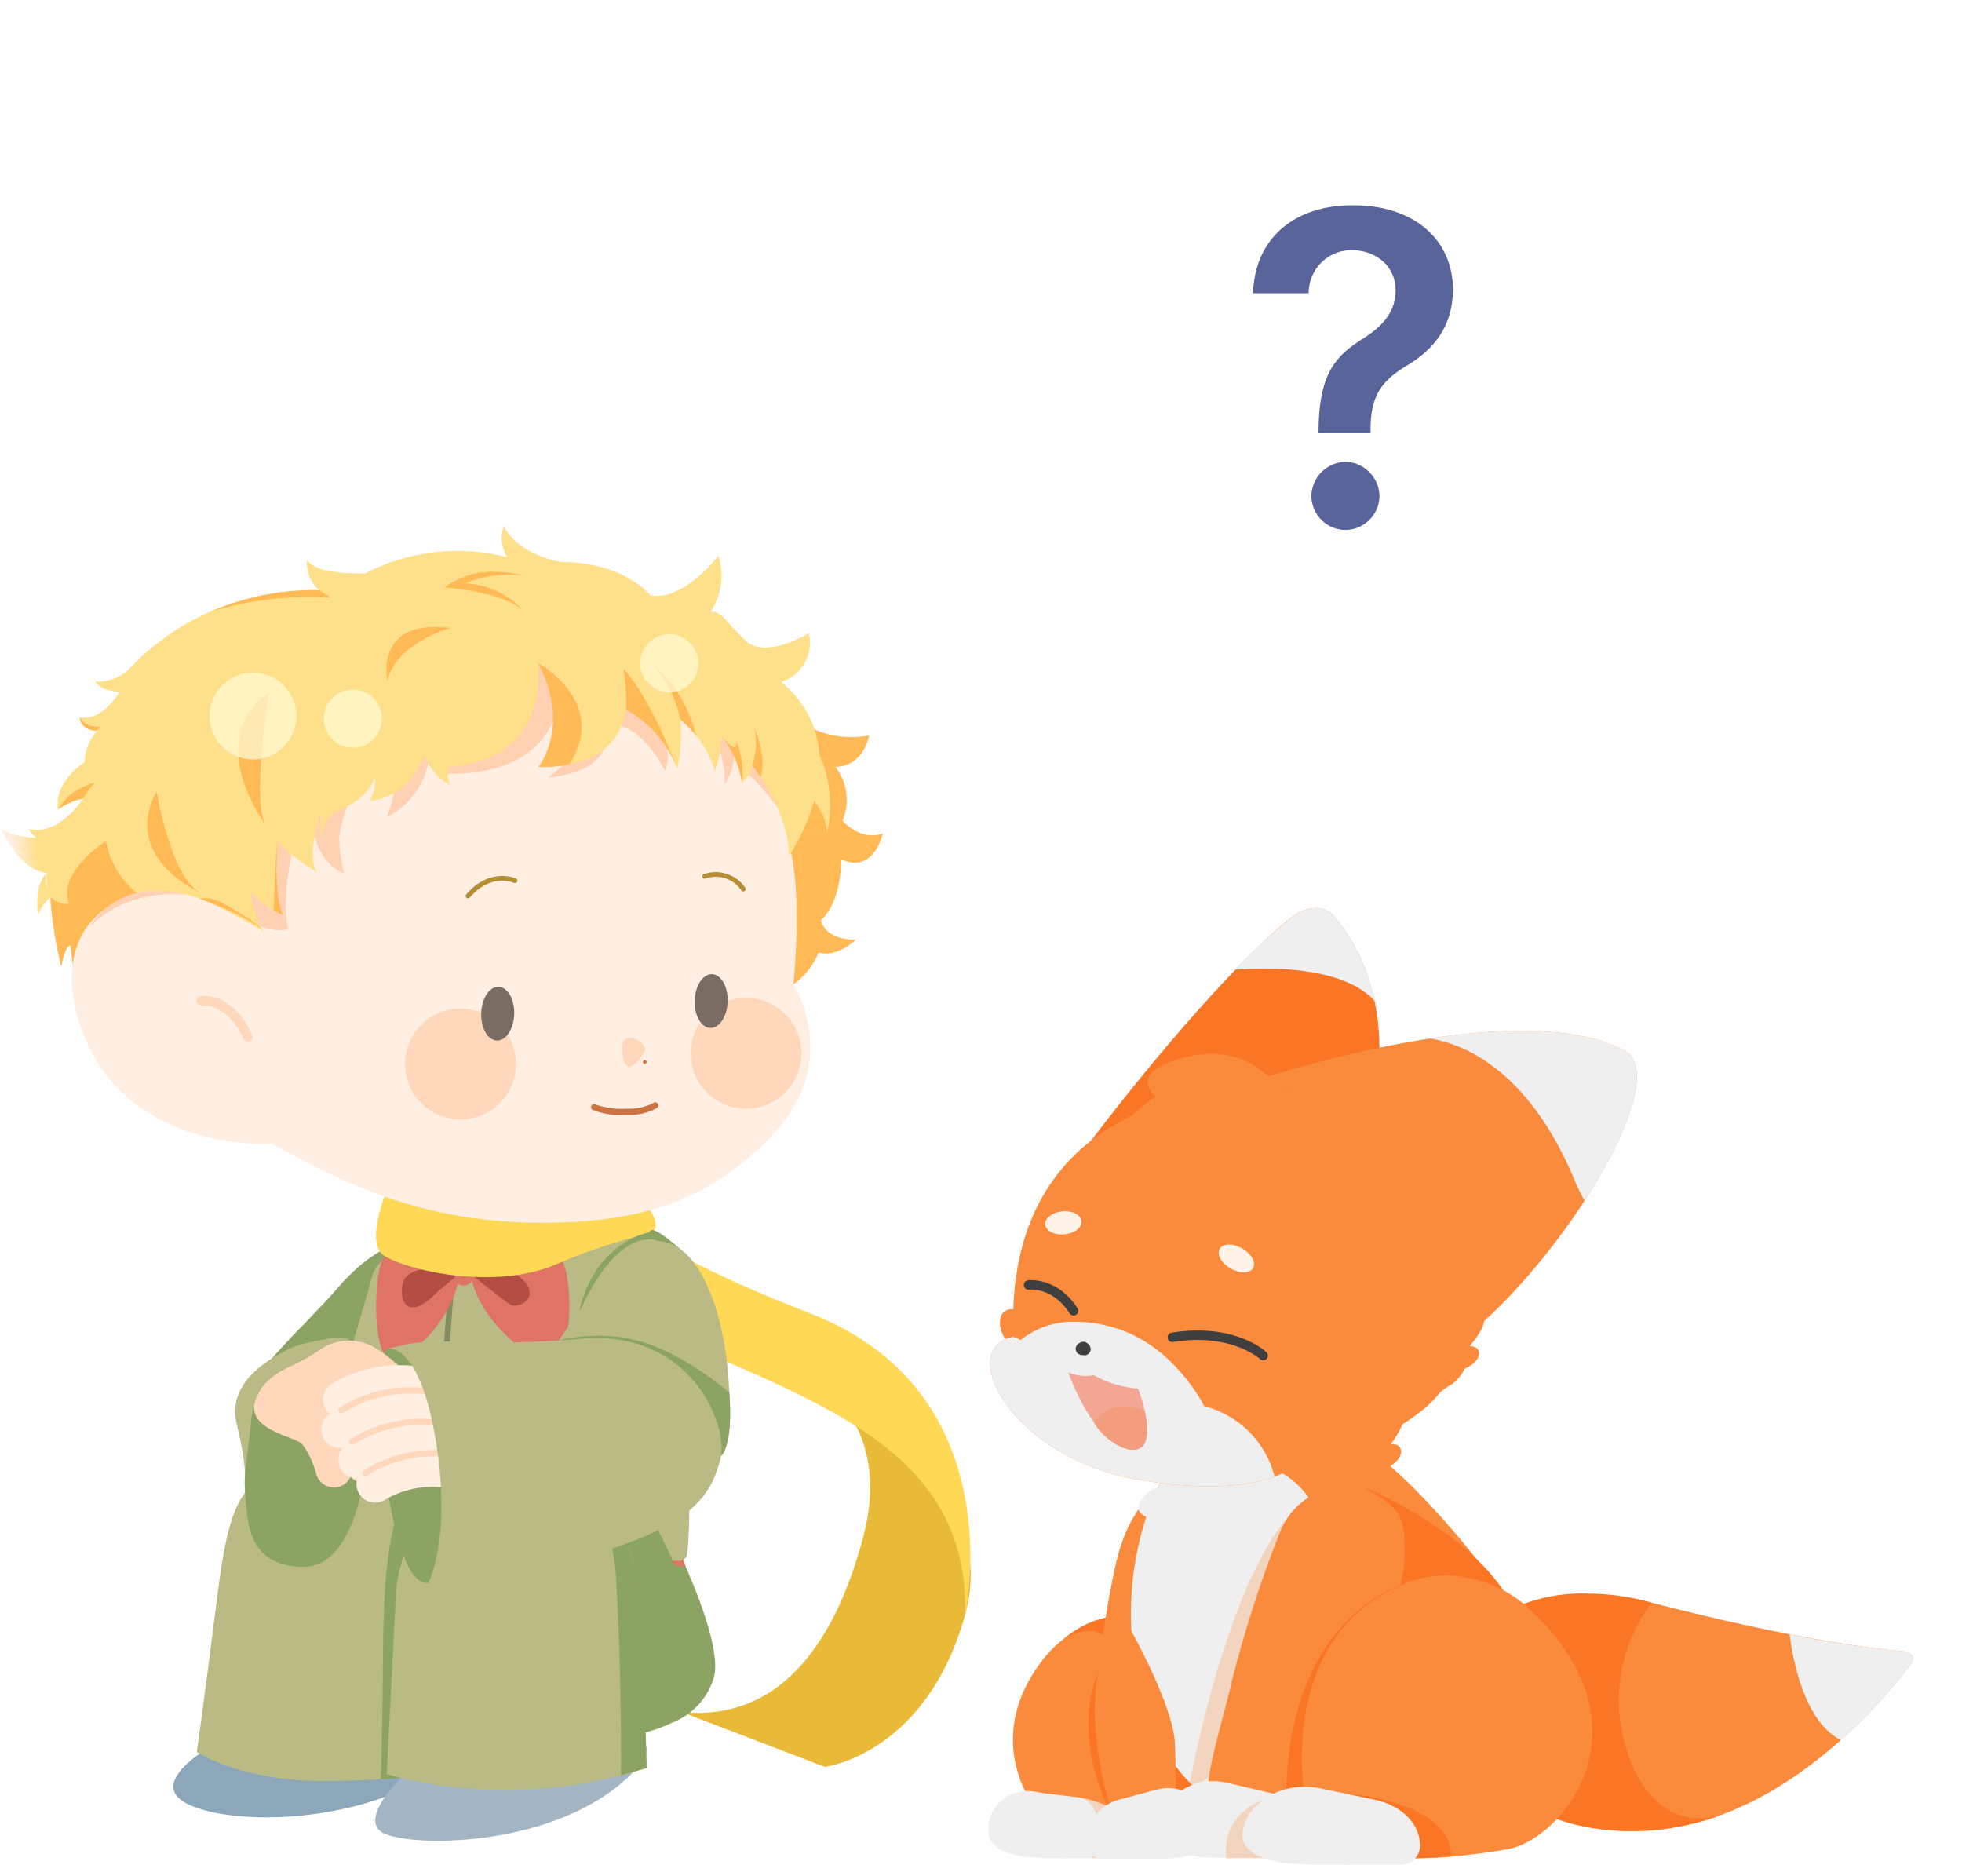 <svg xmlns="http://www.w3.org/2000/svg" xmlns:xlink="http://www.w3.org/1999/xlink" width="218.836" height="209.202" viewBox="0 0 218.836 209.202">
  <defs>
    <clipPath id="clip-path">
      <rect id="사각형_22146" data-name="사각형 22146" width="218.836" height="150.505" fill="none"/>
    </clipPath>
    <clipPath id="clip-path-3">
      <path id="패스_32704" data-name="패스 32704" d="M19.814,33.936c-4.073,4.722-9.717,9.383-9.651,12s13.876-3.12,13.876-3.12l3.029-13.9s-3.178.3-7.254,5.017" transform="translate(-10.163 -28.919)" fill="none"/>
    </clipPath>
    <linearGradient id="linear-gradient" x1="-1.65" y1="3.598" x2="-1.487" y2="3.598" gradientUnits="objectBoundingBox">
      <stop offset="0" stop-color="#bec9a0"/>
      <stop offset="0.083" stop-color="#b2c092"/>
      <stop offset="0.253" stop-color="#a1b47d"/>
      <stop offset="0.442" stop-color="#94aa6e"/>
      <stop offset="0.664" stop-color="#8da565"/>
      <stop offset="1" stop-color="#8ba463"/>
    </linearGradient>
    <clipPath id="clip-path-5">
      <path id="패스_32707" data-name="패스 32707" d="M22.641,28.918s1.364,9.877,16.6,16.554S68.219,57.837,67.758,74.587c0,0,5.545-24.794-17.247-33.627S25.551,26.582,25.551,26.582Z" transform="translate(-22.641 -26.582)" fill="none"/>
    </clipPath>
    <linearGradient id="linear-gradient-2" x1="-0.512" y1="1.415" x2="-0.48" y2="1.415" gradientUnits="objectBoundingBox">
      <stop offset="0" stop-color="#ffb355"/>
      <stop offset="0.111" stop-color="#ffbd55"/>
      <stop offset="0.334" stop-color="#fc5"/>
      <stop offset="0.598" stop-color="#ffd555"/>
      <stop offset="1" stop-color="#ffd855"/>
    </linearGradient>
    <clipPath id="clip-path-7">
      <path id="패스_32710" data-name="패스 32710" d="M13.845,43.222l11.523.387,13.489-3.518s-13.773.03-24.744-.616a8.877,8.877,0,0,0-.268,3.747" transform="translate(-13.79 -39.475)" fill="none"/>
    </clipPath>
    <linearGradient id="linear-gradient-3" x1="-1.503" y1="10.04" x2="-1.394" y2="10.04" gradientUnits="objectBoundingBox">
      <stop offset="0" stop-color="#df7364"/>
      <stop offset="1" stop-color="#b24e44"/>
    </linearGradient>
    <clipPath id="clip-path-8">
      <path id="패스_32711" data-name="패스 32711" d="M24.158,30.419s-4.471,2.618-5,4.835-4.656,15.5-4.973,17.89S11.58,62.5,13.328,64c.765.654,1.734,1.339,10.341,1.317,9.9-.025,24.471-.409,24.471-.409s5.407,3.294,6.105,1.5.307-30.6-.7-33.542S44.624,27.5,44.624,27.5Z" transform="translate(-12.676 -27.5)" fill="none"/>
    </clipPath>
    <linearGradient id="linear-gradient-4" x1="-0.854" y1="1.74" x2="-0.787" y2="1.74" gradientUnits="objectBoundingBox">
      <stop offset="0" stop-color="#bec9a0"/>
      <stop offset="1" stop-color="#b9ba84"/>
    </linearGradient>
    <clipPath id="clip-path-10">
      <path id="패스_32715" data-name="패스 32715" d="M19.09,30.332l.025.4s3.3,2.626,4.131,3.195,3.454-.641,1.5-2.706A4.468,4.468,0,0,0,21.415,30a8.534,8.534,0,0,0-2.325.334" transform="translate(-19.09 -29.998)" fill="none"/>
    </clipPath>
    <linearGradient id="linear-gradient-5" x1="-6.678" y1="13.653" x2="-6.327" y2="13.653" xlink:href="#linear-gradient-3"/>
    <clipPath id="clip-path-11">
      <path id="패스_32716" data-name="패스 32716" d="M16.295,31.819c-.411,2.7,1.27,3.222,3.123,1.5A39.131,39.131,0,0,1,22.646,30.6l-.389-.436a13.739,13.739,0,0,0-2.286-.2c-1.582,0-3.443.334-3.675,1.856" transform="translate(-16.232 -29.963)" fill="none"/>
    </clipPath>
    <linearGradient id="linear-gradient-6" x1="-6.275" y1="12.358" x2="-5.884" y2="12.358" xlink:href="#linear-gradient-3"/>
    <clipPath id="clip-path-13">
      <path id="패스_32719" data-name="패스 32719" d="M16.8,26.437s-3.037,6.729-.765,8.295,12.244,4.056,19.371.955c7.544-3.28,11.065-3.062,10.987-4.274-.166-2.629-4.164-4.976-4.164-4.976Z" transform="translate(-15.188 -26.437)" fill="none"/>
    </clipPath>
    <linearGradient id="linear-gradient-7" x1="-4.01" y1="2.68" x2="-3.791" y2="2.68" xlink:href="#linear-gradient-2"/>
    <clipPath id="clip-path-14">
      <path id="패스_32720" data-name="패스 32720" d="M31.123,13.243l-.939,4.465,4.324,19.928a8.048,8.048,0,0,0,3.639-4.065c2.035.643,4.153-1.419,4.153-1.419-3.59.006-3.9-2.179-3.9-2.179C40.743,27.9,40.68,23.2,40.68,23.2c3.639,1.66,4.631-2.9,4.631-2.9-2.6.9-4.493-1.43-4.493-1.43a6,6,0,0,0-.8-5.995c3.239-.1,3.755-3.5,3.755-3.5a10.463,10.463,0,0,1-7.588-1.458Z" transform="translate(-30.184 -7.919)" fill="none"/>
    </clipPath>
    <linearGradient id="linear-gradient-8" x1="-4.895" y1="4.223" x2="-4.731" y2="4.223" gradientUnits="objectBoundingBox">
      <stop offset="0" stop-color="#ffeac5"/>
      <stop offset="1" stop-color="#ffb955"/>
    </linearGradient>
    <clipPath id="clip-path-15">
      <path id="패스_32721" data-name="패스 32721" d="M2.827,16.994s-2.035.679.414,11.368c0,0,.422-2.377,1.047-2.383,0,0,.541,9.1,4.871,11.407s11.948-8.621,12.048-9.074S18.37,18.292,18.37,18.292s-7.251-6.229-9.261-6.506h0c-.268,0-6.279,5.208-6.279,5.208" transform="translate(-2.034 -11.786)" fill="none"/>
    </clipPath>
    <linearGradient id="linear-gradient-9" x1="-0.161" y1="4.076" x2="-0.037" y2="4.076" xlink:href="#linear-gradient-8"/>
    <clipPath id="clip-path-17">
      <path id="패스_32723" data-name="패스 32723" d="M29.961,10.277c-.077.527.055,1.052.417,1.03.8-.047,3.579,3.719,3.579,3.719a5.562,5.562,0,0,0-2.8-5.672.831.831,0,0,0-.387-.108c-.461,0-.737.516-.809,1.03" transform="translate(-29.939 -9.247)" fill="none"/>
    </clipPath>
    <linearGradient id="linear-gradient-10" x1="-16.429" y1="20.401" x2="-15.878" y2="20.401" gradientUnits="objectBoundingBox">
      <stop offset="0" stop-color="#ffefe3"/>
      <stop offset="0.051" stop-color="#ffe8d9"/>
      <stop offset="0.173" stop-color="#ffdec7"/>
      <stop offset="0.322" stop-color="#ffd6bb"/>
      <stop offset="0.523" stop-color="#ffd2b4"/>
      <stop offset="1" stop-color="#ffd1b2"/>
    </linearGradient>
    <clipPath id="clip-path-18">
      <path id="패스_32724" data-name="패스 32724" d="M28.651,7.956s2.068,4.344,1.69,6.925c0,0,1.856-2.819.8-5.048-.8-1.693-1.822-1.9-2.267-1.9a1.085,1.085,0,0,0-.224.019" transform="translate(-28.651 -7.937)" fill="none"/>
    </clipPath>
    <linearGradient id="linear-gradient-11" x1="-19.167" y1="17.849" x2="-18.496" y2="17.849" xlink:href="#linear-gradient-10"/>
    <clipPath id="clip-path-19">
      <path id="패스_32725" data-name="패스 32725" d="M24.623,8.492c-.635.859-.61,1.72.773,1.56,3.49-.406,6.114,5.034,6.114,5.034.671-1.348.052-3.766.052-3.766s.638.671-1.93-3.148A2.516,2.516,0,0,0,27.489,6.91a3.863,3.863,0,0,0-2.866,1.582" transform="translate(-24.222 -6.91)" fill="none"/>
    </clipPath>
    <linearGradient id="linear-gradient-12" x1="-7.48" y1="14.915" x2="-7.169" y2="14.915" xlink:href="#linear-gradient-10"/>
    <clipPath id="clip-path-20">
      <path id="패스_32726" data-name="패스 32726" d="M24.967,9.612c-.061,1.671-2.847,3.54-2.847,3.54C29.374,12.368,28.6,8.56,28.6,8.56A9.067,9.067,0,0,0,27.2,8.447c-1.008,0-2.2.2-2.234,1.165" transform="translate(-22.12 -8.447)" fill="none"/>
    </clipPath>
    <linearGradient id="linear-gradient-13" x1="-7.99" y1="24.125" x2="-7.628" y2="24.125" xlink:href="#linear-gradient-10"/>
    <clipPath id="clip-path-21">
      <path id="패스_32727" data-name="패스 32727" d="M24.968,8.434,17.813,18.983c16.355.746,13.437-13.7,13.437-13.7l-3.12-.422Z" transform="translate(-17.813 -4.864)" fill="none"/>
    </clipPath>
    <linearGradient id="linear-gradient-14" x1="-2.771" y1="8.532" x2="-2.613" y2="8.532" xlink:href="#linear-gradient-10"/>
    <clipPath id="clip-path-22">
      <path id="패스_32728" data-name="패스 32728" d="M16.007,12.082C17.183,13.816,15.6,17,15.6,17A8.643,8.643,0,0,0,20.442,9.2l-1.593-.42s-4.015,1.566-2.841,3.3" transform="translate(-15.604 -8.779)" fill="none"/>
    </clipPath>
    <linearGradient id="linear-gradient-15" x1="-6.364" y1="14.544" x2="-5.945" y2="14.544" xlink:href="#linear-gradient-10"/>
    <clipPath id="clip-path-23">
      <path id="패스_32729" data-name="패스 32729" d="M12.638,14.8c.624,4.824,3.584,5.55,3.584,5.55a15.057,15.057,0,0,1-.549-3.576c-.11-2.242,1.947-6.357,1.947-6.357s-.135-.011-.364-.011c-1.229,0-5.142.318-4.617,4.393" transform="translate(-12.59 -10.409)" fill="none"/>
    </clipPath>
    <linearGradient id="linear-gradient-16" x1="-5.364" y1="11.751" x2="-4.927" y2="11.751" xlink:href="#linear-gradient-10"/>
    <clipPath id="clip-path-24">
      <path id="패스_32730" data-name="패스 32730" d="M10.549,12.4c-.163.276-1.991,7.152-.439,8.941,2.538,2.932,5.34,1.988,5.34,1.988-.881-3.341.6-9.477.6-9.477L15.693,12.3s-1.6-.058-3.01-.058a6.919,6.919,0,0,0-2.134.155" transform="translate(-9.489 -12.242)" fill="none"/>
    </clipPath>
    <linearGradient id="linear-gradient-17" x1="-2.925" y1="9.265" x2="-2.599" y2="9.265" xlink:href="#linear-gradient-10"/>
    <clipPath id="clip-path-26">
      <path id="패스_32734" data-name="패스 32734" d="M14.994,40.956l2.4,1.461a15.761,15.761,0,0,1-2.1-1.524c-.1.019-.2.041-.3.064M75.585,19.793l.083.03c-.014.044-.033.086-.047.124-.008-.05-.025-.1-.036-.155M56.209,0a3.9,3.9,0,0,0,.384,3.443,22.274,22.274,0,0,0-15.85,1.8s-5.489.235-6.486-1.494a3.877,3.877,0,0,0,1.361,3.372s-12.346-.875-21.234,8.847a4.168,4.168,0,0,1-3.731,1.35L13.34,18.47s-1.972,3.361-4.446,2.819a1.831,1.831,0,0,0,1.933,1.494,5.676,5.676,0,0,0-1.4,3.507s-3.446,2.168-2.963,5.293a4.324,4.324,0,0,1,2.841-1.24S6.561,34.7,3.233,33.765l.859.966S.607,34.638,0,33.453c0,0,2.019,4.94,5.249,5.2,0,0-.748,3.6,2.452,3.441-1.367-3.537,4.117-7.011,4.117-7.011a9.555,9.555,0,0,0,3.476,5.813c5.282-1.035,9.049,1.491,13.464,3.885l.26.166c.179.141.389.284.389.284a11.044,11.044,0,0,1-1.475-4.493,9.388,9.388,0,0,0,3.617,2.582c-.933-1.842-.732-6.108-.572-8.129a20.322,20.322,0,0,0,4.368,3.352c-1.035-1.629-.08-5.023.5-6.718a19.805,19.805,0,0,0,0,3.118A4.526,4.526,0,0,1,37.3,31.857c3.816-1.276,4.515-3.88,4.515-3.88a4.777,4.777,0,0,1-.541,2.632c3.529-.373,5.255-3.037,6.069-5.108a6.174,6.174,0,0,0,2.9,3.374,2.341,2.341,0,0,1-.124-2.1c11.562-.762,9.874-11.556,9.874-11.556a9.336,9.336,0,0,1,.069,11.606c6.884.058,9.234-3.071,9.794-6.392,1.513.654,3.924,2.331,5.694,6.583a17.577,17.577,0,0,0,.331-5.5,12.009,12.009,0,0,1,3.852,5.768,11.73,11.73,0,0,0,.751-3.9,9.667,9.667,0,0,1,2.281,5.175,2.952,2.952,0,0,0,1.146-1.88c1.077,1.4,4.134,5.768,4.062,10.1,0,0,8.295-11.741-.828-19.434a4.566,4.566,0,0,0,3.071-5.42s-4.725,2.977-7.036.834S80.5,9.4,79.255,9.535a7.236,7.236,0,0,0,.873-6.241s-3.921,5.183-7.585,4.4c0,0-2.913-3.728-9.952-3.711C62.59,3.985,57.816,3.239,56.209,0Z" fill="none"/>
    </clipPath>
    <linearGradient id="linear-gradient-18" x1="0.021" y1="2.815" x2="0.049" y2="2.815" gradientUnits="objectBoundingBox">
      <stop offset="0" stop-color="#ffefe3"/>
      <stop offset="1" stop-color="#ffe08a"/>
    </linearGradient>
    <clipPath id="clip-path-27">
      <path id="패스_32735" data-name="패스 32735" d="M12.671,21.428c-1.538-2.532.359-14.707.359-14.707-7.469,5.205-.359,14.707-.359,14.707" transform="translate(-9.614 -6.721)" fill="none"/>
    </clipPath>
    <linearGradient id="linear-gradient-19" x1="-2.651" y1="8.711" x2="-2.319" y2="8.711" xlink:href="#linear-gradient-8"/>
    <clipPath id="clip-path-28">
      <path id="패스_32736" data-name="패스 32736" d="M15.721,10.115c.853-4.214,7-5.937,7-5.937a13.71,13.71,0,0,0-1.7-.116c-6.658,0-5.3,6.053-5.3,6.053" transform="translate(-15.608 -4.062)" fill="none"/>
    </clipPath>
    <linearGradient id="linear-gradient-20" x1="-4.792" y1="21.304" x2="-4.475" y2="21.304" xlink:href="#linear-gradient-8"/>
    <clipPath id="clip-path-29">
      <path id="패스_32737" data-name="패스 32737" d="M21.793,17.119a13.59,13.59,0,0,0,3.476-.3c4.418-7.005-3.546-11.31-3.546-11.31,3.8,7.083.069,11.606.069,11.606" transform="translate(-21.724 -5.513)" fill="none"/>
    </clipPath>
    <linearGradient id="linear-gradient-21" x1="-6.903" y1="11.159" x2="-6.583" y2="11.159" xlink:href="#linear-gradient-8"/>
    <clipPath id="clip-path-30">
      <path id="패스_32738" data-name="패스 32738" d="M27.06,6.547a2.23,2.23,0,0,0-.237-.279c.157.171.237.279.237.279m-9.1-2.977s6.732.483,8.864,2.7A9.282,9.282,0,0,0,20.212,3.12a12.792,12.792,0,0,1,6.6-.845,12.759,12.759,0,0,0-3.344-.439A8.658,8.658,0,0,0,17.959,3.57" transform="translate(-17.959 -1.836)" fill="none"/>
    </clipPath>
    <linearGradient id="linear-gradient-22" x1="-5.282" y1="27.689" x2="-4.987" y2="27.689" xlink:href="#linear-gradient-8"/>
    <clipPath id="clip-path-31">
      <path id="패스_32739" data-name="패스 32739" d="M29.458,11.737a16.955,16.955,0,0,1,1.74,1.773,14.792,14.792,0,0,0-4.843-7.955,13.173,13.173,0,0,1,3.1,6.183" transform="translate(-26.354 -5.554)" fill="none"/>
    </clipPath>
    <linearGradient id="linear-gradient-23" x1="-13.677" y1="16.446" x2="-13.156" y2="16.446" xlink:href="#linear-gradient-8"/>
    <clipPath id="clip-path-33">
      <rect id="사각형_22066" data-name="사각형 22066" width="6.482" height="6.482" fill="none"/>
    </clipPath>
    <clipPath id="clip-path-35">
      <rect id="사각형_22068" data-name="사각형 22068" width="9.676" height="9.676" fill="none"/>
    </clipPath>
    <clipPath id="clip-path-36">
      <path id="패스_32743" data-name="패스 32743" d="M32.859,14.839a6.876,6.876,0,0,1,2.933,4.882c1.32-6.983-2.123-10.573-2.123-10.573-.516-.674-.878-.955-1.127-.955-1.209,0,.318,6.646.318,6.646" transform="translate(-32.075 -8.193)" fill="none"/>
    </clipPath>
    <linearGradient id="linear-gradient-24" x1="-13.567" y1="10.807" x2="-13.138" y2="10.807" xlink:href="#linear-gradient-18"/>
    <clipPath id="clip-path-37">
      <path id="패스_32744" data-name="패스 32744" d="M30.279,5.479a4.461,4.461,0,0,0,3.057,1.033,4.348,4.348,0,0,0,3.543-2.192s-4.28,2.609-6.6,1.16" transform="translate(-30.279 -4.319)" fill="none"/>
    </clipPath>
    <linearGradient id="linear-gradient-25" x1="-12.391" y1="46.341" x2="-11.981" y2="46.341" xlink:href="#linear-gradient-18"/>
    <clipPath id="clip-path-38">
      <path id="패스_32745" data-name="패스 32745" d="M26.271,5.595a7.616,7.616,0,0,0,5.07-.682,4.292,4.292,0,0,0,2.516-3.719s-3.822,5.064-7.585,4.4" transform="translate(-26.271 -1.193)" fill="none"/>
    </clipPath>
    <linearGradient id="linear-gradient-26" x1="-9.099" y1="26.743" x2="-8.752" y2="26.743" xlink:href="#linear-gradient-18"/>
    <clipPath id="clip-path-39">
      <path id="패스_32746" data-name="패스 32746" d="M20.884,3.443A12.035,12.035,0,0,1,20.5,0a3.928,3.928,0,0,0,.384,3.443" transform="translate(-20.274)" fill="none"/>
    </clipPath>
    <linearGradient id="linear-gradient-27" x1="-42.793" y1="42.966" x2="-40.66" y2="42.966" xlink:href="#linear-gradient-18"/>
    <clipPath id="clip-path-40">
      <path id="패스_32747" data-name="패스 32747" d="M1.594,18.664s.654-1.6,1.53-1.985A2.772,2.772,0,0,1,2.6,14s-1.475,1-1.008,4.667" transform="translate(-1.503 -13.997)" fill="none"/>
    </clipPath>
    <linearGradient id="linear-gradient-28" x1="-1.604" y1="23.422" x2="-0.387" y2="23.422" xlink:href="#linear-gradient-18"/>
    <clipPath id="clip-path-41">
      <path id="패스_32748" data-name="패스 32748" d="M7.8,7.408A5.2,5.2,0,0,1,3.858,8.988S4.28,10,6.545,10.139a19.64,19.64,0,0,1,4.17-5.409A26.186,26.186,0,0,0,7.8,7.408" transform="translate(-3.858 -4.73)" fill="none"/>
    </clipPath>
    <linearGradient id="linear-gradient-29" x1="-1.466" y1="23.713" x2="-1.08" y2="23.713" xlink:href="#linear-gradient-18"/>
    <clipPath id="clip-path-42">
      <path id="패스_32749" data-name="패스 32749" d="M1.171,14.41a2.207,2.207,0,0,0,.859.966s3.888.3,5.216-4.388c0,0-2.634,4.189-6.075,3.421" transform="translate(-1.171 -10.989)" fill="none"/>
    </clipPath>
    <linearGradient id="linear-gradient-30" x1="-0.489" y1="23.893" x2="-0.054" y2="23.893" xlink:href="#linear-gradient-18"/>
    <clipPath id="clip-path-43">
      <path id="패스_32750" data-name="패스 32750" d="M8.531,15.03c-.2.011-.395.019-.494.014,0,0,5.641,1.955,7.262,3.742a10.005,10.005,0,0,0-2.618-2.052c-.989-.6-2.518-1.637-3.673-1.715l-.061,0c-.1,0-.257.008-.417.014" transform="translate(-8.037 -15.016)" fill="none"/>
    </clipPath>
    <linearGradient id="linear-gradient-31" x1="-2.956" y1="26.07" x2="-2.587" y2="26.07" xlink:href="#linear-gradient-8"/>
    <clipPath id="clip-path-44">
      <path id="패스_32751" data-name="패스 32751" d="M11.059,20.4a6.5,6.5,0,0,0,1.013.475c-1.1-2.215-.572-8.129-.572-8.129-.3,1.693-.442,7.654-.442,7.654" transform="translate(-11.059 -12.743)" fill="none"/>
    </clipPath>
    <linearGradient id="linear-gradient-32" x1="-19.096" y1="14.108" x2="-17.351" y2="14.108" xlink:href="#linear-gradient-8"/>
    <clipPath id="clip-path-45">
      <path id="패스_32752" data-name="패스 32752" d="M31.173,16.881h0M25.479,10.3a12.749,12.749,0,0,1,5.694,6.583c-.022-.061-2.767-7.505-5.981-11.125a27.367,27.367,0,0,1,.287,4.542" transform="translate(-25.192 -5.756)" fill="none"/>
    </clipPath>
    <linearGradient id="linear-gradient-33" x1="-10.449" y1="11.762" x2="-10.032" y2="11.762" xlink:href="#linear-gradient-8"/>
    <clipPath id="clip-path-46">
      <path id="패스_32753" data-name="패스 32753" d="M31.426,13.643a9.436,9.436,0,0,0-.649-4.722s.447,2.074-1.632-.453a11.179,11.179,0,0,1,2.281,5.175" transform="translate(-29.145 -8.468)" fill="none"/>
    </clipPath>
    <linearGradient id="linear-gradient-34" x1="-27.116" y1="23.909" x2="-26.184" y2="23.909" xlink:href="#linear-gradient-8"/>
    <clipPath id="clip-path-47">
      <path id="패스_32754" data-name="패스 32754" d="M30.386,12.347s.624.831.928,1.3c0,0,.806-1.919-.693-5.512a7.95,7.95,0,0,1-.235,4.211" transform="translate(-30.386 -8.136)" fill="none"/>
    </clipPath>
    <linearGradient id="linear-gradient-35" x1="-40.731" y1="22.888" x2="-39.388" y2="22.888" xlink:href="#linear-gradient-8"/>
    <clipPath id="clip-path-48">
      <path id="패스_32755" data-name="패스 32755" d="M8.505,4.972A37.934,37.934,0,0,1,21.944,3.417l-1.306-.831c-.262-.006-.522-.011-.781-.011a29.122,29.122,0,0,0-11.352,2.4" transform="translate(-8.505 -2.575)" fill="none"/>
    </clipPath>
    <linearGradient id="linear-gradient-36" x1="-1.728" y1="45.159" x2="-1.524" y2="45.159" xlink:href="#linear-gradient-8"/>
    <clipPath id="clip-path-49">
      <path id="패스_32756" data-name="패스 32756" d="M5.154,9.2a3.091,3.091,0,0,1,.461-.458S3.779,8.977,3.221,7.71c0,0-.022,1.486,1.933,1.494" transform="translate(-3.221 -7.71)" fill="none"/>
    </clipPath>
    <linearGradient id="linear-gradient-37" x1="-3.532" y1="79.111" x2="-2.428" y2="79.111" xlink:href="#linear-gradient-8"/>
    <clipPath id="clip-path-50">
      <path id="패스_32757" data-name="패스 32757" d="M2.342,13.338A7.5,7.5,0,0,1,5.183,12.1a6.229,6.229,0,0,1,1.287-1.74,6.329,6.329,0,0,0-4.128,2.979" transform="translate(-2.342 -10.359)" fill="none"/>
    </clipPath>
    <linearGradient id="linear-gradient-38" x1="-1.486" y1="37.922" x2="-0.843" y2="37.922" xlink:href="#linear-gradient-8"/>
    <clipPath id="clip-path-51">
      <path id="패스_32758" data-name="패스 32758" d="M11.79,21.956c-3.25-1.778-4.81-11.25-4.81-11.25-3.968,7.447,4.81,11.25,4.81,11.25" transform="translate(-5.95 -10.706)" fill="none"/>
    </clipPath>
    <linearGradient id="linear-gradient-39" x1="-1.397" y1="10.289" x2="-1.104" y2="10.289" xlink:href="#linear-gradient-8"/>
    <clipPath id="clip-path-52">
      <path id="패스_32759" data-name="패스 32759" d="M3.617,18.794s3.526-4.31,10.755-3.626a11.5,11.5,0,0,0-3.225-.447,8.377,8.377,0,0,0-7.53,4.073" transform="translate(-3.617 -14.721)" fill="none"/>
    </clipPath>
    <linearGradient id="linear-gradient-40" x1="-0.887" y1="21.289" x2="-0.638" y2="21.289" gradientUnits="objectBoundingBox">
      <stop offset="0" stop-color="#ffefe3"/>
      <stop offset="1" stop-color="#ffd1b2"/>
    </linearGradient>
    <clipPath id="clip-path-54">
      <path id="패스_32767" data-name="패스 32767" d="M31.573,28.659s-7.522,1.185-8.32,11.865,12.774-9.018,12.774-9.018-3.225-3.087-4.189-3.087a.242.242,0,0,0-.265.24" transform="translate(-23.22 -28.419)" fill="none"/>
    </clipPath>
    <linearGradient id="linear-gradient-41" x1="-4.668" y1="3.164" x2="-4.464" y2="3.164" xlink:href="#linear-gradient"/>
    <clipPath id="clip-path-55">
      <path id="패스_32768" data-name="패스 32768" d="M25.959,36.518l-2.938,4.208s-2.805,3.742,1.135,8.621,18.106,10.087,18.371-.337-2.875-19.84-8.016-20.039a2.383,2.383,0,0,0-.975-.177c-1.472,0-4.424.994-7.577,7.723" transform="translate(-22.052 -28.795)" fill="none"/>
    </clipPath>
    <linearGradient id="linear-gradient-42" x1="-2.616" y1="2.32" x2="-2.493" y2="2.32" xlink:href="#linear-gradient-4"/>
    <clipPath id="clip-path-56">
      <path id="패스_32769" data-name="패스 32769" d="M22.571,33.2S39.454,47.782,40.787,46s.8-6.992.8-6.992-4.81-4.142-9.62-5.608a17.043,17.043,0,0,0-4.97-.71,18.246,18.246,0,0,0-4.429.514" transform="translate(-22.571 -32.689)" fill="none"/>
    </clipPath>
    <linearGradient id="linear-gradient-43" x1="-3.188" y1="3.988" x2="-3.046" y2="3.988" xlink:href="#linear-gradient"/>
    <clipPath id="clip-path-58">
      <path id="패스_32771" data-name="패스 32771" d="M19.908,37.933c-7.229,1.508-8.35,4.5-9.753,15.651S7.949,70.351,7.949,70.351s4.945,3.286,14.3,3.228,11.291-.889,11.291-.889V45.032s-3.6-7.367-11.1-7.367a12.34,12.34,0,0,0-2.527.268" transform="translate(-7.949 -37.665)" fill="none"/>
    </clipPath>
    <linearGradient id="linear-gradient-44" x1="-0.858" y1="1.293" x2="-0.75" y2="1.293" xlink:href="#linear-gradient-4"/>
    <clipPath id="clip-path-59">
      <path id="패스_32772" data-name="패스 32772" d="M15.359,70.548s.008.055.022,0h-.022m.318-14.8c-.108,12.732-.243,14.58-.3,14.8.378,0,5.545-.08,6.138-2.8L19.979,41.3a8.257,8.257,0,0,0-1.513-2.024s-2.659.37-2.789,16.471" transform="translate(-15.359 -39.279)" fill="none"/>
    </clipPath>
    <linearGradient id="linear-gradient-45" x1="-6.884" y1="1.342" x2="-6.436" y2="1.342" xlink:href="#linear-gradient"/>
    <clipPath id="clip-path-60">
      <path id="패스_32773" data-name="패스 32773" d="M26.507,38.553s-8.016,1.069-9.819,12.829L15.619,72.225a51.333,51.333,0,0,0,28.994-.7s-.624-20.878-1.872-24.288C41.059,42.646,37.312,38,30.671,38a17.149,17.149,0,0,0-4.164.549" transform="translate(-15.619 -38.004)" fill="none"/>
    </clipPath>
    <linearGradient id="linear-gradient-46" x1="-1.488" y1="1.182" x2="-1.392" y2="1.182" xlink:href="#linear-gradient-4"/>
    <clipPath id="clip-path-61">
      <path id="패스_32774" data-name="패스 32774" d="M30.472,50.192c.665,11.4.552,22.068.552,22.068l2.855-.809s-.32-17.231-1.555-22.988c-1.165-5.456-4.642-9.076-9.761-10.247,2.093.555,7.373,2.858,7.908,11.976M22.563,38.216a5.408,5.408,0,0,0-.85-.168c.29.047.572.1.85.168" transform="translate(-21.713 -38.048)" fill="none"/>
    </clipPath>
    <linearGradient id="linear-gradient-47" x1="-4.928" y1="1.328" x2="-4.701" y2="1.328" xlink:href="#linear-gradient"/>
    <clipPath id="clip-path-62">
      <path id="패스_32775" data-name="패스 32775" d="M16.516,33.224s-2.14.7-.936,10.037,2.7,16.294,5.39,16.112,5.255-6.6,5.3-6.82,1.872-13.539.4-14.964c-1.389-1.348-6.906-4.4-9.692-4.4a3.082,3.082,0,0,0-.464.033" transform="translate(-15.213 -33.191)" fill="none"/>
    </clipPath>
    <linearGradient id="linear-gradient-48" x1="-2.991" y1="2.232" x2="-2.79" y2="2.232" xlink:href="#linear-gradient"/>
    <clipPath id="clip-path-63">
      <path id="패스_32776" data-name="패스 32776" d="M20.3,32.816c-2.977.508-4.349.892-5.238,1.433s-6.633,3.126-5.385,8.2.886,6.655.886,6.655L24.948,37.068s-.815-4.308-4-4.31a3.907,3.907,0,0,0-.652.058" transform="translate(-9.499 -32.758)" fill="none"/>
    </clipPath>
    <linearGradient id="linear-gradient-49" x1="-1.523" y1="3.674" x2="-1.356" y2="3.674" xlink:href="#linear-gradient-4"/>
    <clipPath id="clip-path-65">
      <path id="패스_32786" data-name="패스 32786" d="M37.773,32.812a118.339,118.339,0,0,1-12.111.469c-6.282-.268-6.9-.066-9.977.668,0,0,3.637-.66,5.4,10.932,1.591,10.457-.947,15.218-.947,15.218a80.375,80.375,0,0,0,17.1-2.805C49.867,53.817,51.645,50.175,52.7,46.406c1.027-3.689-2.9-13.627-13.837-13.627-.356,0-.718.011-1.088.033" transform="translate(-15.685 -32.779)" fill="none"/>
    </clipPath>
    <linearGradient id="linear-gradient-50" x1="-1.139" y1="2.194" x2="-1.066" y2="2.194" xlink:href="#linear-gradient-4"/>
    <clipPath id="clip-path-66">
      <path id="패스_32787" data-name="패스 32787" d="M55.706,36.258,54,39.235l5.271,3.275s1.7-.723,1.869-1.831-1.129-1-1.129-1,2.016-2.551,1.3-3.664c-.21-.323-.77-.436-1.464-.436a19.664,19.664,0,0,0-4.142.679" transform="translate(-54.005 -35.579)" fill="none"/>
    </clipPath>
    <linearGradient id="linear-gradient-51" x1="-14.79" y1="5.188" x2="-14.514" y2="5.188" gradientUnits="objectBoundingBox">
      <stop offset="0" stop-color="#faaa67"/>
      <stop offset="1" stop-color="#fa8b3d"/>
    </linearGradient>
    <clipPath id="clip-path-67">
      <path id="패스_32788" data-name="패스 32788" d="M63.3,46.329c-7.218,4.531-6.961,13.182.387,18,23.651,15.519,43.121-7.9,47.329-13.552.395-.53-.072-1.218-.87-1.284-3.465-.287-12.329-1.359-27.881-5.362A30,30,0,0,0,74.8,43.129a21.241,21.241,0,0,0-11.5,3.2" transform="translate(-58.027 -43.129)" fill="none"/>
    </clipPath>
    <linearGradient id="linear-gradient-52" x1="-2.336" y1="0.725" x2="-2.294" y2="0.725" xlink:href="#linear-gradient-51"/>
    <clipPath id="clip-path-68">
      <path id="패스_32789" data-name="패스 32789" d="M78,56.551a59.608,59.608,0,0,0,7.9-8.618c.395-.53-.072-1.218-.87-1.284a121.3,121.3,0,0,1-12.738-1.9c.342,2.792,1.59,9.67,5.708,11.8" transform="translate(-72.288 -44.746)" fill="none"/>
    </clipPath>
    <linearGradient id="linear-gradient-53" x1="-11.214" y1="1.763" x2="-11.058" y2="1.763" gradientUnits="objectBoundingBox">
      <stop offset="0" stop-color="#dcc2a0"/>
      <stop offset="0.097" stop-color="#dfcaae"/>
      <stop offset="0.323" stop-color="#e6daca"/>
      <stop offset="0.55" stop-color="#ebe5de"/>
      <stop offset="0.776" stop-color="#eeecea"/>
      <stop offset="1" stop-color="#efefef"/>
    </linearGradient>
    <clipPath id="clip-path-69">
      <path id="패스_32790" data-name="패스 32790" d="M68.3,44.51S42,54.608,70.93,67.592c9.662,4.338,19.9.26,19.9.26-5.788,1.632-9.83-3.032-11.031-9.775a17.978,17.978,0,0,1,3.4-13.947,26.182,26.182,0,0,0-7.168-1.019c-.224-.008-.447-.014-.665-.014A18.663,18.663,0,0,0,68.3,44.51" transform="translate(-57.355 -43.096)" fill="none"/>
    </clipPath>
    <linearGradient id="linear-gradient-54" x1="-2.506" y1="0.905" x2="-2.456" y2="0.905" gradientUnits="objectBoundingBox">
      <stop offset="0" stop-color="#fa8f43"/>
      <stop offset="0.044" stop-color="#fa8f43"/>
      <stop offset="1" stop-color="#fa7524"/>
    </linearGradient>
    <clipPath id="clip-path-70">
      <path id="패스_32792" data-name="패스 32792" d="M44.054,49.162c-7.585,10.062.367,19.815,5.1,20.6,5.216.87,18.338,2.692,19.213-5.241s-1.251-15.615-8.521-19.147a13.321,13.321,0,0,0-5.106-1.367c-.226-.011-.45-.019-.671-.019a12.651,12.651,0,0,0-10.012,5.172" transform="translate(-40.915 -43.99)" fill="none"/>
    </clipPath>
    <linearGradient id="linear-gradient-55" x1="-1.792" y1="0.741" x2="-1.741" y2="0.741" xlink:href="#linear-gradient-51"/>
    <clipPath id="clip-path-71">
      <path id="패스_32793" data-name="패스 32793" d="M42.962,46.641s4.3-2.645,5.316,1.049c-3.388,4.526-4.17,13.2,2.593,22.784a26.594,26.594,0,0,0,6.511-.072c3.623-.48,1.613-9.952,1.613-9.952L50.423,44.015a4.938,4.938,0,0,0-.685-.039,10.686,10.686,0,0,0-6.776,2.665" transform="translate(-42.962 -43.976)" fill="none"/>
    </clipPath>
    <linearGradient id="linear-gradient-56" x1="-3.449" y1="1.034" x2="-3.364" y2="1.034" xlink:href="#linear-gradient-54"/>
    <clipPath id="clip-path-72">
      <path id="패스_32794" data-name="패스 32794" d="M40.915,52.616a3.815,3.815,0,0,0-.986,2.963c0,3.073,5.782,3,7.179,3h7.754a1.874,1.874,0,0,0,1.8-2.267c-.088-1.176-1.3-2.311-2.764-3.156a11.436,11.436,0,0,0-4.357-1.417L46.653,51.4c-.376-.047-.754-.1-1.127-.174a7.538,7.538,0,0,0-1.367-.152,4.42,4.42,0,0,0-3.245,1.546" transform="translate(-39.929 -51.07)" fill="none"/>
    </clipPath>
    <linearGradient id="linear-gradient-57" x1="-7.405" y1="0.814" x2="-7.221" y2="0.814" gradientUnits="objectBoundingBox">
      <stop offset="0" stop-color="#dcc2a0"/>
      <stop offset="0.136" stop-color="#e1ceb6"/>
      <stop offset="0.331" stop-color="#e7dccf"/>
      <stop offset="0.535" stop-color="#ebe6e0"/>
      <stop offset="0.751" stop-color="#eeedeb"/>
      <stop offset="1" stop-color="#efefef"/>
    </linearGradient>
    <clipPath id="clip-path-74">
      <rect id="사각형_22107" data-name="사각형 22107" width="6.594" height="6.749" fill="none"/>
    </clipPath>
    <clipPath id="clip-path-75">
      <path id="패스_32795" data-name="패스 32795" d="M43.635,51.347S47,51.938,44.944,58.1h3.435s1.85-.03,1.85-1.751-.555-4.291-6.594-5" transform="translate(-43.635 -51.347)" fill="none"/>
    </clipPath>
    <linearGradient id="linear-gradient-58" x1="-13.041" y1="1.074" x2="-12.739" y2="1.074" gradientUnits="objectBoundingBox">
      <stop offset="0" stop-color="#fab913"/>
      <stop offset="0.292" stop-color="#fab616"/>
      <stop offset="0.543" stop-color="#fab020"/>
      <stop offset="0.777" stop-color="#faa432"/>
      <stop offset="1" stop-color="#fa954b"/>
    </linearGradient>
    <clipPath id="clip-path-76">
      <path id="패스_32796" data-name="패스 32796" d="M41.3,56.845c.155.03.312.055.469.08a9.041,9.041,0,0,1,.119-5.023,6.545,6.545,0,0,0-.588,4.943" transform="translate(-41.101 -51.902)" fill="none"/>
    </clipPath>
    <linearGradient id="linear-gradient-59" x1="-22.323" y1="1.945" x2="-21.769" y2="1.945" gradientUnits="objectBoundingBox">
      <stop offset="0" stop-color="#dcc2a0"/>
      <stop offset="0.392" stop-color="#dcc3a2"/>
      <stop offset="0.578" stop-color="#dec7a9"/>
      <stop offset="0.722" stop-color="#e1ceb6"/>
      <stop offset="0.843" stop-color="#e5d9c9"/>
      <stop offset="0.949" stop-color="#ebe6e0"/>
      <stop offset="1" stop-color="#efefef"/>
    </linearGradient>
    <clipPath id="clip-path-77">
      <path id="패스_32797" data-name="패스 32797" d="M42.992,56.616h.434a8.791,8.791,0,0,1,.246-4.429,6.32,6.32,0,0,0-.679,4.429" transform="translate(-42.888 -52.187)" fill="none"/>
    </clipPath>
    <linearGradient id="linear-gradient-60" x1="-26.48" y1="1.994" x2="-25.852" y2="1.994" xlink:href="#linear-gradient-59"/>
    <clipPath id="clip-path-78">
      <path id="패스_32798" data-name="패스 32798" d="M46.264,47.831c-1.726,7.98-2.121,14.414-1.834,14.848s6.147-1.262,6.577-3.849.978-20.077.978-20.077-4,1.1-5.721,9.079" transform="translate(-44.345 -38.752)" fill="none"/>
    </clipPath>
    <linearGradient id="linear-gradient-61" x1="-4.544" y1="2.159" x2="-4.434" y2="2.159" xlink:href="#linear-gradient-51"/>
    <clipPath id="clip-path-79">
      <path id="패스_32799" data-name="패스 32799" d="M49.1,42.534a34.722,34.722,0,0,0-2.629,22.2c2.811,11.984,9.618,16.72,20.124,16.72s19.683-3.477,20.423-8.287.516-17.462.516-17.462S74.217,37,66.3,36.4c-1.648-.127-3.214-.213-4.686-.213-5.608,0-9.9,1.248-12.514,6.345" transform="translate(-45.665 -36.189)" fill="none"/>
    </clipPath>
    <linearGradient id="linear-gradient-62" x1="-1.886" y1="0.961" x2="-1.841" y2="0.961" xlink:href="#linear-gradient-51"/>
    <clipPath id="clip-path-80">
      <path id="패스_32800" data-name="패스 32800" d="M49.1,39.722a34.722,34.722,0,0,0-2.629,22.2c1.535,6.55,4.266,10.935,8.14,13.564A44.153,44.153,0,0,0,61,76.2c12.21.516,9.1-21.384,7.044-28.93s-6.34-8.6-6.34-8.6S54.068,38,50.3,37.786a12.981,12.981,0,0,0-1.2,1.936" transform="translate(-45.665 -37.786)" fill="none"/>
    </clipPath>
    <linearGradient id="linear-gradient-63" x1="-2.364" y1="1.09" x2="-2.307" y2="1.09" gradientUnits="objectBoundingBox">
      <stop offset="0" stop-color="#dcc2a0"/>
      <stop offset="0.329" stop-color="#e3d3be"/>
      <stop offset="0.765" stop-color="#ebe7e1"/>
      <stop offset="1" stop-color="#efefef"/>
    </linearGradient>
    <clipPath id="clip-path-82">
      <rect id="사각형_22115" data-name="사각형 22115" width="14.42" height="32.79" fill="none"/>
    </clipPath>
    <clipPath id="clip-path-83">
      <path id="패스_32801" data-name="패스 32801" d="M48.03,71.82s5.106-28.707,14.42-32.788c0,0-6.873,2.267-11.3,31.25a16.647,16.647,0,0,1-3.12,1.538" transform="translate(-48.03 -39.032)" fill="none"/>
    </clipPath>
    <linearGradient id="linear-gradient-64" x1="-3.427" y1="1.412" x2="-3.35" y2="1.412" xlink:href="#linear-gradient-58"/>
    <clipPath id="clip-path-84">
      <path id="패스_32802" data-name="패스 32802" d="M47.615,39.317s-4.1,2.7.671,3.551,8.138-4.261,8.138-4.261a33.951,33.951,0,0,1-8.809.71" transform="translate(-45.978 -38.607)" fill="none"/>
    </clipPath>
    <linearGradient id="linear-gradient-65" x1="-11.536" y1="3.521" x2="-11.282" y2="3.521" gradientUnits="objectBoundingBox">
      <stop offset="0" stop-color="#dcc2a0"/>
      <stop offset="0.155" stop-color="#e2d1bb"/>
      <stop offset="0.327" stop-color="#e8ded2"/>
      <stop offset="0.513" stop-color="#ebe7e2"/>
      <stop offset="0.722" stop-color="#eeedeb"/>
      <stop offset="1" stop-color="#efefef"/>
    </linearGradient>
    <clipPath id="clip-path-85">
      <path id="패스_32803" data-name="패스 32803" d="M58.289,51.161c5.4-3.43,12.531-.436,12.531-.436C66.034,43.217,55.174,38.84,55.174,38.84c.32,3.573,3.115,12.321,3.115,12.321" transform="translate(-55.174 -38.84)" fill="none"/>
    </clipPath>
    <linearGradient id="linear-gradient-66" x1="-8.161" y1="2.38" x2="-8.012" y2="2.38" xlink:href="#linear-gradient-54"/>
    <clipPath id="clip-path-86">
      <path id="패스_32804" data-name="패스 32804" d="M56.822,44.018a133.517,133.517,0,0,0-5.282,16.347c-1.778,7.917-5.454,16.427.456,17.313s6.646.665,9.383-7.472,9.4-17.242,9.4-23.753c0-3.476-.113-4.6-2.723-6.464A6.577,6.577,0,0,0,64.2,38.752a8.139,8.139,0,0,0-7.375,5.266" transform="translate(-48.769 -38.752)" fill="none"/>
    </clipPath>
    <linearGradient id="linear-gradient-67" x1="-2.582" y1="1.072" x2="-2.523" y2="1.072" xlink:href="#linear-gradient-51"/>
    <clipPath id="clip-path-87">
      <path id="패스_32805" data-name="패스 32805" d="M51.954,66.141l4.841-.069s-.177-17.427,9.888-23.557c0,0-14.177,2.546-14.729,23.626" transform="translate(-51.954 -42.515)" fill="none"/>
    </clipPath>
    <linearGradient id="linear-gradient-68" x1="-9.74" y1="1.401" x2="-9.553" y2="1.401" xlink:href="#linear-gradient-54"/>
    <clipPath id="clip-path-88">
      <path id="패스_32806" data-name="패스 32806" d="M62.867,43.786c-8.579,4.219-11.1,13.4-10.062,22.864s16.532,7.3,22.69,6.26c6.141-1.038,16.526-13.66,2.469-26.829a14.169,14.169,0,0,0-9.234-3.714,13.2,13.2,0,0,0-5.862,1.419" transform="translate(-52.586 -42.367)" fill="none"/>
    </clipPath>
    <linearGradient id="linear-gradient-69" x1="-2.833" y1="0.818" x2="-2.777" y2="0.818" xlink:href="#linear-gradient-51"/>
    <clipPath id="clip-path-89">
      <path id="패스_32807" data-name="패스 32807" d="M61.447,58.423c1.941.058,4.854-.188,4.854-.188,0-6.321-12.048-7.074-12.048-7.074,3.515.978,7.193,7.262,7.193,7.262" transform="translate(-54.254 -51.161)" fill="none"/>
    </clipPath>
    <linearGradient id="linear-gradient-70" x1="-12.435" y1="1.261" x2="-12.206" y2="1.261" xlink:href="#linear-gradient-54"/>
    <clipPath id="clip-path-90">
      <path id="패스_32808" data-name="패스 32808" d="M46.195,44.732c-.864.652-1.1.746-1.767,5.768-.972,7.3,1.8,14.8,1.8,14.8s4.131,1.008,5.749.5,1.3-3.987,1.19-8.229-4.965-12.84-4.965-12.84a2.515,2.515,0,0,0-1.107-.29,1.471,1.471,0,0,0-.9.287" transform="translate(-44.221 -44.445)" fill="none"/>
    </clipPath>
    <linearGradient id="linear-gradient-71" x1="-4.766" y1="1.358" x2="-4.651" y2="1.358" xlink:href="#linear-gradient-51"/>
    <clipPath id="clip-path-91">
      <path id="패스_32809" data-name="패스 32809" d="M51.719,51.118l-4.25,1.135a4.775,4.775,0,0,0-3.554,4.283c-.141,2.292,1.5,2.295,1.5,2.295h6.475c1.165,0,5.995.066,5.995-3.04a4.93,4.93,0,0,0-1.171-3.01,4.785,4.785,0,0,0-5-1.662" transform="translate(-43.907 -50.955)" fill="none"/>
    </clipPath>
    <linearGradient id="linear-gradient-72" x1="-7.415" y1="0.93" x2="-7.244" y2="0.93" xlink:href="#linear-gradient-57"/>
    <clipPath id="clip-path-92">
      <path id="패스_32810" data-name="패스 32810" d="M47.58,56.923c.133-.019.271-.039.409-.061l0,0c.966-3.109-.279-4.882-.279-4.882a7.863,7.863,0,0,1-.133,4.945" transform="translate(-47.58 -51.977)" fill="none"/>
    </clipPath>
    <linearGradient id="linear-gradient-73" x1="-35.526" y1="1.493" x2="-34.773" y2="1.493" xlink:href="#linear-gradient-59"/>
    <clipPath id="clip-path-93">
      <path id="패스_32811" data-name="패스 32811" d="M45.86,56.563h.376a5.538,5.538,0,0,0-.436-4.321,7.607,7.607,0,0,1,.061,4.321" transform="translate(-45.799 -52.242)" fill="none"/>
    </clipPath>
    <linearGradient id="linear-gradient-74" x1="-40.308" y1="1.573" x2="-39.421" y2="1.573" xlink:href="#linear-gradient-59"/>
    <clipPath id="clip-path-94">
      <path id="패스_32812" data-name="패스 32812" d="M48.246,52.664a5.064,5.064,0,0,0-1.441,3.28c0,3.383,5.962,3.305,7.4,3.305H62.2s2.03,0,1.856-2.493a5.423,5.423,0,0,0-4.39-4.664l-5.246-1.237a6.757,6.757,0,0,0-1.535-.179,6.206,6.206,0,0,0-4.639,1.988" transform="translate(-46.805 -50.676)" fill="none"/>
    </clipPath>
    <linearGradient id="linear-gradient-75" x1="-8.013" y1="0.829" x2="-7.843" y2="0.829" xlink:href="#linear-gradient-57"/>
    <clipPath id="clip-path-96">
      <rect id="사각형_22129" data-name="사각형 22129" width="6.132" height="7.039" fill="none"/>
    </clipPath>
    <clipPath id="clip-path-97">
      <path id="패스_32813" data-name="패스 32813" d="M55.407,51.242s-6.542,1.047-5.837,7.039h4.424l1.657-6.97Z" transform="translate(-49.517 -51.242)" fill="none"/>
    </clipPath>
    <linearGradient id="linear-gradient-76" x1="-14.2" y1="1.107" x2="-13.909" y2="1.107" xlink:href="#linear-gradient-58"/>
    <clipPath id="clip-path-98">
      <path id="패스_32814" data-name="패스 32814" d="M48.625,57.108h0c.171.025.342.044.511.064a7.6,7.6,0,0,1-.163-5.382s-1.541,1.927-.348,5.318" transform="translate(-48.172 -51.79)" fill="none"/>
    </clipPath>
    <linearGradient id="linear-gradient-77" x1="-23.65" y1="1.768" x2="-23.149" y2="1.768" xlink:href="#linear-gradient-59"/>
    <clipPath id="clip-path-99">
      <path id="패스_32815" data-name="패스 32815" d="M51.842,52.919a4.852,4.852,0,0,0-1.66,3.316c0,3.427,6.84,3.349,8.494,3.349h9.17a2.149,2.149,0,0,0,2.132-2.527c-.177-2.25-2.256-4.136-5.039-4.719l-6.017-1.251a8.655,8.655,0,0,0-1.762-.182,7.577,7.577,0,0,0-5.318,2.013" transform="translate(-50.182 -50.906)" fill="none"/>
    </clipPath>
    <linearGradient id="linear-gradient-78" x1="-6.349" y1="0.808" x2="-6.222" y2="0.808" xlink:href="#linear-gradient-57"/>
    <clipPath id="clip-path-100">
      <path id="패스_32816" data-name="패스 32816" d="M52.484,57.9l.351.03c-.6-.964-1.2-2.9.144-6.127,0,0-1.8,3.28-.494,6.1" transform="translate(-52.009 -51.801)" fill="none"/>
    </clipPath>
    <linearGradient id="linear-gradient-79" x1="-30.581" y1="1.25" x2="-29.984" y2="1.25" xlink:href="#linear-gradient-59"/>
    <clipPath id="clip-path-101">
      <path id="패스_32817" data-name="패스 32817" d="M54.425,57.376h.431A8.475,8.475,0,0,1,55,52.16a9.394,9.394,0,0,0-.574,5.216" transform="translate(-54.245 -52.16)" fill="none"/>
    </clipPath>
    <linearGradient id="linear-gradient-80" x1="-40.626" y1="1.276" x2="-39.869" y2="1.276" xlink:href="#linear-gradient-59"/>
    <clipPath id="clip-path-102">
      <path id="패스_32818" data-name="패스 32818" d="M57.523,36.406l.641.387s8.61-1.29,1.925-4.225c1.6.726,5.246,2.794-2.565,3.838m2.565-3.838c-.351-.157-.6-.251-.616-.257.218.088.425.174.616.257m-.616-.257h0" transform="translate(-57.523 -32.311)" fill="none"/>
    </clipPath>
    <linearGradient id="linear-gradient-81" x1="-19.286" y1="6.348" x2="-18.952" y2="6.348" xlink:href="#linear-gradient-51"/>
    <clipPath id="clip-path-103">
      <path id="패스_32819" data-name="패스 32819" d="M57.523,36.406s4.076-.16,4.835-1.521-2.886-2.574-2.886-2.574c.77,1.223-1.949,4.1-1.949,4.1" transform="translate(-57.523 -32.311)" fill="none"/>
    </clipPath>
    <linearGradient id="linear-gradient-82" x1="-22.866" y1="9.66" x2="-22.467" y2="9.66" xlink:href="#linear-gradient-51"/>
    <clipPath id="clip-path-104">
      <path id="패스_32820" data-name="패스 32820" d="M40.434,32.64c-.356,1.836,1.577,3.515,1.577,3.515l1.51-4.147a4.947,4.947,0,0,0-1.7-.387,1.239,1.239,0,0,0-1.383,1.019" transform="translate(-40.39 -31.621)" fill="none"/>
    </clipPath>
    <linearGradient id="linear-gradient-83" x1="-19.852" y1="12.633" x2="-19.354" y2="12.633" xlink:href="#linear-gradient-51"/>
    <clipPath id="clip-path-105">
      <path id="패스_32821" data-name="패스 32821" d="M59.13,32.032l-1.858,2.756,4.854,3.543s1.7-.574,1.938-1.632-1.019-1.047-1.019-1.047,2.132-2.322,1.516-3.446c-.229-.417-1.038-.547-1.966-.547a21.508,21.508,0,0,0-3.465.373" transform="translate(-57.272 -31.659)" fill="none"/>
    </clipPath>
    <linearGradient id="linear-gradient-84" x1="-15.765" y1="6.306" x2="-15.488" y2="6.306" xlink:href="#linear-gradient-51"/>
    <clipPath id="clip-path-106">
      <path id="패스_32822" data-name="패스 32822" d="M67.183,16.344c-3.537,2.571-12.5,11.736-23.449,26.238,0,0,22.057-5.567,26.177,12.056,0,0,14.287-23.543,1.806-38.371a2.57,2.57,0,0,0-1.991-.853,4.358,4.358,0,0,0-2.543.931" transform="translate(-43.734 -15.413)" fill="none"/>
    </clipPath>
    <linearGradient id="linear-gradient-85" x1="-2.485" y1="2.338" x2="-2.426" y2="2.338" xlink:href="#linear-gradient-54"/>
    <clipPath id="clip-path-107">
      <path id="패스_32823" data-name="패스 32823" d="M42.582,50.375l0,.047c-6.564,1.276-.174,13.533,13.873,15.944,10.659,1.828,15.287-.124,16.988-1.143.064-.039.171-.091.246-.13a.636.636,0,0,1,.182-.069c7.008-1.312,13.856-5.379,15.924-7.933a4.845,4.845,0,0,1,1.29-1.135c1.353-.522,3.65-4,.276-3.6,0,0,2.325-1.132,1.157-4.705C91.355,44.1,91.035,25.672,70.968,22.693c0,0-.307-.017-.85-.017-4.832,0-28.582,1.336-27.536,27.7" transform="translate(-39.997 -22.676)" fill="none"/>
    </clipPath>
    <linearGradient id="linear-gradient-86" x1="-1.569" y1="1.404" x2="-1.527" y2="1.404" xlink:href="#linear-gradient-51"/>
    <clipPath id="clip-path-108">
      <path id="패스_32825" data-name="패스 32825" d="M50.263,26.322c22.69,1.7,24.3,28.524,24.3,28.524C86.193,45.607,98.2,25.441,92.641,22.558c-3.054-1.585-7.1-2.184-11.481-2.184-13.787,0-30.9,5.948-30.9,5.948" transform="translate(-50.263 -20.374)" fill="none"/>
    </clipPath>
    <linearGradient id="linear-gradient-87" x1="-1.979" y1="1.469" x2="-1.937" y2="1.469" xlink:href="#linear-gradient-51"/>
    <clipPath id="clip-path-109">
      <path id="패스_32827" data-name="패스 32827" d="M51.768,21.836c-5.9,1.709-2.637,4.247-2.637,4.247-7.872,5-2.355,8.8,5.213,8.941s9.391-3.175,9.391-3.175c3.783-2.281,2.071-3.835.166-5.851a33.748,33.748,0,0,0-2.952-2.819A8.886,8.886,0,0,0,55.3,21.306a12.755,12.755,0,0,0-3.534.53" transform="translate(-45.298 -21.306)" fill="none"/>
    </clipPath>
    <linearGradient id="linear-gradient-88" x1="-3.302" y1="2.255" x2="-3.224" y2="2.255" xlink:href="#linear-gradient-51"/>
    <clipPath id="clip-path-110">
      <path id="패스_32828" data-name="패스 32828" d="M43.378,34.163a2.7,2.7,0,0,0-.867-.367c-6.442,1.35-.047,13.525,13.947,15.927,8.157,1.4,12.785.583,15.267-.334a10.918,10.918,0,0,0-7.859-7.861s-3.512-7.2-10.683-8.927a13.99,13.99,0,0,0-3.642-.475,9.3,9.3,0,0,0-6.163,2.038" transform="translate(-39.996 -32.125)" fill="none"/>
    </clipPath>
    <linearGradient id="linear-gradient-89" x1="-2.738" y1="2.601" x2="-2.666" y2="2.601" xlink:href="#linear-gradient-63"/>
    <clipPath id="clip-path-111">
      <path id="패스_32830" data-name="패스 32830" d="M56.31,16.344a56.691,56.691,0,0,0-6.4,5.934c9.123-.558,13.47,1.3,15.5,3.471a21.292,21.292,0,0,0-4.562-9.482,2.58,2.58,0,0,0-1.991-.853,4.358,4.358,0,0,0-2.543.931" transform="translate(-49.907 -15.413)" fill="none"/>
    </clipPath>
    <linearGradient id="linear-gradient-90" x1="-5.116" y1="5.888" x2="-5.009" y2="5.888" xlink:href="#linear-gradient-53"/>
    <clipPath id="clip-path-112">
      <path id="패스_32832" data-name="패스 32832" d="M57.759,21.235c3.195.478,10.816,2.988,16.154,15.836a18.11,18.11,0,0,0,1.1,2.25c5.012-7.726,7.627-15.1,4.426-16.761-3.054-1.585-7.1-2.187-11.481-2.187a68.717,68.717,0,0,0-10.2.862" transform="translate(-57.759 -20.373)" fill="none"/>
    </clipPath>
    <linearGradient id="linear-gradient-91" x1="-5.418" y1="2.936" x2="-5.323" y2="2.936" xlink:href="#linear-gradient-53"/>
    <clipPath id="clip-path-114">
      <path id="패스_32834" data-name="패스 32834" d="M49.852,42.739c3.968.726,1.085-6.776,1.085-6.776a12.171,12.171,0,0,1-4.945-1.488,5.205,5.205,0,0,1-2.839-.3s2.731,7.834,6.7,8.563" transform="translate(-43.153 -34.176)" fill="none"/>
    </clipPath>
    <linearGradient id="linear-gradient-92" x1="-10.009" y1="5.306" x2="-9.776" y2="5.306" gradientUnits="objectBoundingBox">
      <stop offset="0" stop-color="#ffb890"/>
      <stop offset="0.506" stop-color="#fdb590"/>
      <stop offset="0.86" stop-color="#f7ac92"/>
      <stop offset="1" stop-color="#f4a694"/>
    </linearGradient>
    <clipPath id="clip-path-115">
      <path id="패스_32835" data-name="패스 32835" d="M46.645,35.647a3.932,3.932,0,0,0-2.458,1.742,6.735,6.735,0,0,0,3.844,2.963c2.419.442,2.292-2.176,1.822-4.286a5.031,5.031,0,0,0-2.215-.536,4.344,4.344,0,0,0-.994.116" transform="translate(-44.187 -35.531)" fill="none"/>
    </clipPath>
    <linearGradient id="linear-gradient-93" x1="-17.562" y1="8.72" x2="-17.164" y2="8.72" gradientUnits="objectBoundingBox">
      <stop offset="0" stop-color="#ffbd7d"/>
      <stop offset="0.058" stop-color="#fdb87d"/>
      <stop offset="0.303" stop-color="#f8a87d"/>
      <stop offset="0.588" stop-color="#f49f7d"/>
      <stop offset="1" stop-color="#f49d7e"/>
    </linearGradient>
    <filter id="패스_5279" x="96" y="0" width="110.866" height="101.393" filterUnits="userSpaceOnUse">
      <feOffset dy="3" input="SourceAlpha"/>
      <feGaussianBlur stdDeviation="3" result="blur"/>
      <feFlood flood-opacity="0.161"/>
      <feComposite operator="in" in2="blur"/>
      <feComposite in="SourceGraphic"/>
    </filter>
  </defs>
  <g id="Img_Contents_Unselected" transform="translate(-557 -2156.999)">
    <g id="그룹_15662" data-name="그룹 15662" transform="translate(557 2215.696)">
      <g id="그룹_15661" data-name="그룹 15661" clip-path="url(#clip-path)">
        <g id="그룹_15426" data-name="그룹 15426" transform="translate(0 0)">
          <g id="그룹_15425" data-name="그룹 15425" clip-path="url(#clip-path)">
            <path id="패스_32702" data-name="패스 32702" d="M10.82,49.357S4.474,53.032,8.147,55.3s15.035,2.786,24.487-1.345-21.814-4.6-21.814-4.6" transform="translate(12.334 86.932)" fill="#8ca6ba"/>
            <path id="패스_32703" data-name="패스 32703" d="M18.792,52.79s-5.332,4.876-3.079,6.749,19.928,2.2,28.372-6.749-25.294,0-25.294,0" transform="translate(26.698 85.971)" fill="#a3b4c3"/>
          </g>
        </g>
        <g id="그룹_15428" data-name="그룹 15428" transform="translate(28.063 79.854)">
          <g id="그룹_15427" data-name="그룹 15427" clip-path="url(#clip-path-3)">
            <rect id="사각형_22038" data-name="사각형 22038" width="16.971" height="19.638" transform="translate(-0.066 0)" fill="url(#linear-gradient)"/>
          </g>
        </g>
        <g id="그룹_15430" data-name="그룹 15430" transform="translate(0 0)">
          <g id="그룹_15429" data-name="그룹 15429" clip-path="url(#clip-path)">
            <path id="패스_32705" data-name="패스 32705" d="M43.984,34.966s6.738,4.8,3.805,16.018S38.911,71.713,27.551,70.659l15.927,6.1S54.772,75.389,59.113,59.82,43.984,34.966,43.984,34.966" transform="translate(48.526 61.585)" fill="#e8ba38"/>
          </g>
        </g>
        <g id="그룹_15432" data-name="그룹 15432" transform="translate(62.519 73.401)">
          <g id="그룹_15431" data-name="그룹 15431" clip-path="url(#clip-path-5)">
            <path id="패스_32706" data-name="패스 32706" d="M36.145,82.805,16.091,31.646l66.782-6.881,20.054,51.159Z" transform="translate(-34.178 -29.782)" fill="url(#linear-gradient-2)"/>
          </g>
        </g>
        <g id="그룹_15434" data-name="그룹 15434" transform="translate(0 0)">
          <g id="그룹_15433" data-name="그룹 15433" clip-path="url(#clip-path)">
            <path id="패스_32708" data-name="패스 32708" d="M31.389,45s5.188,10.559,4.032,14.389A7.781,7.781,0,0,1,30.8,64.352L25.085,39.205Z" transform="translate(44.182 69.052)" fill="#8ba463"/>
            <path id="패스_32709" data-name="패스 32709" d="M14.248,39.138a33.407,33.407,0,0,0-.411,6.359s17.91.533,24.153.533a128.514,128.514,0,0,1,14.2,1.071l-2.535-6.743Z" transform="translate(24.297 68.934)" fill="#df7364"/>
          </g>
        </g>
        <g id="그룹_15436" data-name="그룹 15436" transform="translate(38.079 109.002)">
          <g id="그룹_15435" data-name="그룹 15435" clip-path="url(#clip-path-7)">
            <rect id="사각형_22041" data-name="사각형 22041" width="25.225" height="4.134" transform="translate(-0.158 0)" fill="url(#linear-gradient-3)"/>
          </g>
        </g>
        <g id="그룹_15438" data-name="그룹 15438" transform="translate(35.002 75.936)">
          <g id="그룹_15437" data-name="그룹 15437" clip-path="url(#clip-path-8)">
            <rect id="사각형_22042" data-name="사각형 22042" width="41.043" height="43.682" transform="translate(-1.416 40.702) rotate(-89.55)" fill="url(#linear-gradient-4)"/>
          </g>
        </g>
        <g id="그룹_15440" data-name="그룹 15440" transform="translate(0 0)">
          <g id="그룹_15439" data-name="그룹 15439" clip-path="url(#clip-path)">
            <path id="패스_32712" data-name="패스 32712" d="M17.932,60.919a.32.32,0,0,1-.293-.193c-.613-1.394-.331-3.512.091-6.715.268-2.027.6-4.551.779-7.527.439-7.417,1.146-15.938,1.151-16.021a.326.326,0,0,1,.348-.3.322.322,0,0,1,.293.348c-.006.086-.712,8.6-1.151,16.007-.177,3-.514,5.534-.781,7.571-.395,2.988-.679,5.144-.141,6.376a.319.319,0,0,1-.163.422.326.326,0,0,1-.133.028" transform="translate(30.443 53.131)" fill="#838c62"/>
            <path id="패스_32713" data-name="패스 32713" d="M24.238,30.64s-6.735-2.187-8.071-.917-1.477,11.435.712,11.484,6.489-4.192,7.48-8.6Z" transform="translate(26.76 51.652)" fill="#df7364"/>
            <path id="패스_32714" data-name="패스 32714" d="M18.857,30.566s8.737-2.1,10.316-.779,1.671,11.586-.928,11.564-7.687-4.44-8.831-8.922Z" transform="translate(33.213 51.695)" fill="#df7364"/>
          </g>
        </g>
        <g id="그룹_15442" data-name="그룹 15442" transform="translate(52.713 82.834)">
          <g id="그룹_15441" data-name="그룹 15441" clip-path="url(#clip-path-10)">
            <rect id="사각형_22044" data-name="사각형 22044" width="7.874" height="4.965" transform="translate(-0.278 0.017) rotate(-3.544)" fill="url(#linear-gradient-5)"/>
          </g>
        </g>
        <g id="그룹_15444" data-name="그룹 15444" transform="translate(44.822 82.737)">
          <g id="그룹_15443" data-name="그룹 15443" clip-path="url(#clip-path-11)">
            <rect id="사각형_22045" data-name="사각형 22045" width="7.063" height="5.486" transform="matrix(0.998, -0.062, 0.062, 0.998, -0.662, 0.02)" fill="url(#linear-gradient-6)"/>
          </g>
        </g>
        <g id="그룹_15446" data-name="그룹 15446" transform="translate(0 0)">
          <g id="그룹_15445" data-name="그룹 15445" clip-path="url(#clip-path)">
            <path id="패스_32717" data-name="패스 32717" d="M19.5,32.352l-.058,0a.98.98,0,0,1-1.041-.917l-.041-.69a.976.976,0,0,1,.917-1.038l.061-.006a.982.982,0,0,1,1.038.92l.044.69a.982.982,0,0,1-.92,1.038" transform="translate(32.327 52.315)" fill="#df7364"/>
            <path id="패스_32718" data-name="패스 32718" d="M19.853,34.52a.706.706,0,1,1-.7-.712.707.707,0,0,1,.7.712" transform="translate(32.482 59.546)" fill="#838c62"/>
          </g>
        </g>
        <g id="그룹_15448" data-name="그룹 15448" transform="translate(41.94 73.001)">
          <g id="그룹_15447" data-name="그룹 15447" clip-path="url(#clip-path-13)">
            <rect id="사각형_22047" data-name="사각형 22047" width="12.608" height="32.804" transform="translate(-1.526 12.351) rotate(-89.55)" fill="url(#linear-gradient-7)"/>
          </g>
        </g>
        <g id="그룹_15450" data-name="그룹 15450" transform="translate(83.347 21.867)">
          <g id="그룹_15449" data-name="그룹 15449" clip-path="url(#clip-path-14)">
            <rect id="사각형_22048" data-name="사각형 22048" width="16.852" height="30.557" transform="matrix(0.998, -0.059, 0.059, 0.998, -1.749, 0.104)" fill="url(#linear-gradient-8)"/>
          </g>
        </g>
        <g id="그룹_15452" data-name="그룹 15452" transform="translate(5.616 32.545)">
          <g id="그룹_15451" data-name="그룹 15451" clip-path="url(#clip-path-15)">
            <rect id="사각형_22049" data-name="사각형 22049" width="22.123" height="29.067" transform="matrix(0.998, -0.059, 0.059, 0.998, -2.884, 0.097)" fill="url(#linear-gradient-9)"/>
          </g>
        </g>
        <g id="그룹_15454" data-name="그룹 15454" transform="translate(0 0)">
          <g id="그룹_15453" data-name="그룹 15453" clip-path="url(#clip-path)">
            <path id="패스_32722" data-name="패스 32722" d="M77.987,14.324s5.89,5.009,5.738,17.518a68.978,68.978,0,0,1-.348,7.817s5.558,8.433-2.366,16.808c-6.823,7.215-14.226,9.261-22.629,9.667-15.513.748-25-4.291-33.172-8.726,0,0-16.637,1.129-21.384-13.235C-1,29.558,14.187,25.129,23.816,33.416c0,0-1.359-28.016,18.769-26.881s24.087-1.364,35.4,7.79" transform="translate(5.111 11.45)" fill="#ffefe3"/>
          </g>
        </g>
        <g id="그룹_15456" data-name="그룹 15456" transform="translate(82.672 25.534)">
          <g id="그룹_15455" data-name="그룹 15455" clip-path="url(#clip-path-17)">
            <rect id="사각형_22051" data-name="사각형 22051" width="5.014" height="6.139" transform="translate(-0.537 0.041) rotate(-4.788)" fill="url(#linear-gradient-10)"/>
          </g>
        </g>
        <g id="그룹_15458" data-name="그룹 15458" transform="translate(79.114 21.916)">
          <g id="그룹_15457" data-name="그룹 15457" clip-path="url(#clip-path-18)">
            <rect id="사각형_22052" data-name="사각형 22052" width="4.113" height="7.216" transform="translate(-0.578 0.049) rotate(-4.788)" fill="url(#linear-gradient-11)"/>
          </g>
        </g>
        <g id="그룹_15460" data-name="그룹 15460" transform="translate(66.884 19.081)">
          <g id="그룹_15459" data-name="그룹 15459" clip-path="url(#clip-path-19)">
            <rect id="사각형_22053" data-name="사각형 22053" width="8.866" height="8.836" transform="matrix(0.997, -0.083, 0.083, 0.997, -0.915, 0.055)" fill="url(#linear-gradient-12)"/>
          </g>
        </g>
        <g id="그룹_15462" data-name="그룹 15462" transform="translate(61.08 23.325)">
          <g id="그룹_15461" data-name="그룹 15461" clip-path="url(#clip-path-20)">
            <rect id="사각형_22054" data-name="사각형 22054" width="7.621" height="5.294" transform="translate(-0.391 0.033) rotate(-4.788)" fill="url(#linear-gradient-13)"/>
          </g>
        </g>
        <g id="그룹_15464" data-name="그룹 15464" transform="translate(49.187 13.431)">
          <g id="그룹_15463" data-name="그룹 15463" clip-path="url(#clip-path-21)">
            <rect id="사각형_22055" data-name="사각형 22055" width="17.539" height="16.177" transform="translate(-1.236 0.104) rotate(-4.788)" fill="url(#linear-gradient-14)"/>
          </g>
        </g>
        <g id="그룹_15466" data-name="그룹 15466" transform="translate(43.087 24.241)">
          <g id="그룹_15465" data-name="그룹 15465" clip-path="url(#clip-path-22)">
            <rect id="사각형_22056" data-name="사각형 22056" width="6.597" height="8.692" transform="translate(-1.455 0.058) rotate(-4.788)" fill="url(#linear-gradient-15)"/>
          </g>
        </g>
        <g id="그룹_15468" data-name="그룹 15468" transform="translate(34.764 28.742)">
          <g id="그룹_15467" data-name="그룹 15467" clip-path="url(#clip-path-23)">
            <rect id="사각형_22057" data-name="사각형 22057" width="6.317" height="10.368" transform="translate(-1.304 0.07) rotate(-4.788)" fill="url(#linear-gradient-16)"/>
          </g>
        </g>
        <g id="그룹_15470" data-name="그룹 15470" transform="translate(26.203 33.804)">
          <g id="그룹_15469" data-name="그룹 15469" clip-path="url(#clip-path-24)">
            <rect id="사각형_22058" data-name="사각형 22058" width="8.472" height="12.612" transform="matrix(0.997, -0.083, 0.083, 0.997, -1.932, 0.084)" fill="url(#linear-gradient-17)"/>
          </g>
        </g>
        <g id="그룹_15472" data-name="그룹 15472" transform="translate(0 0)">
          <g id="그룹_15471" data-name="그룹 15471" clip-path="url(#clip-path)">
            <path id="패스_32731" data-name="패스 32731" d="M19.085,16.613a.255.255,0,0,0,.191-.094c2.383-2.781,4.9-1.643,4.932-1.632a.265.265,0,0,0,.224-.48c-.028-.014-2.916-1.317-5.559,1.767a.267.267,0,0,0,.213.439" transform="translate(33.131 24.872)" fill="#b38e35"/>
            <path id="패스_32732" data-name="패스 32732" d="M32.945,16.131a.287.287,0,0,0,.133-.041.264.264,0,0,0,.08-.367A3.994,3.994,0,0,0,28.546,14.2a.265.265,0,1,0,.177.5,3.411,3.411,0,0,1,3.987,1.309.269.269,0,0,0,.235.121" transform="translate(49.966 24.582)" fill="#b38e35"/>
            <path id="패스_32733" data-name="패스 32733" d="M13.69,24.074a.511.511,0,0,0,.179-.039.531.531,0,0,0,.293-.69c-.075-.185-1.869-4.52-5.652-4.382l-.066,0a.533.533,0,0,0-.505.558.525.525,0,0,0,.558.505l.052,0c3.037-.113,4.614,3.678,4.631,3.717a.531.531,0,0,0,.511.331" transform="translate(13.981 33.394)" fill="#ffd8bb"/>
          </g>
        </g>
        <g id="그룹_15474" data-name="그룹 15474">
          <g id="그룹_15473" data-name="그룹 15473" clip-path="url(#clip-path-26)">
            <rect id="사각형_22060" data-name="사각형 22060" width="100.555" height="55.284" transform="translate(-4.82 0.52) rotate(-6.153)" fill="url(#linear-gradient-18)"/>
          </g>
        </g>
        <g id="그룹_15476" data-name="그룹 15476" transform="translate(26.548 18.559)">
          <g id="그룹_15475" data-name="그룹 15475" clip-path="url(#clip-path-27)">
            <rect id="사각형_22061" data-name="사각형 22061" width="8.323" height="15.121" transform="matrix(0.998, -0.059, 0.059, 0.998, -4.919, 0.051)" fill="url(#linear-gradient-19)"/>
          </g>
        </g>
        <g id="그룹_15478" data-name="그룹 15478" transform="translate(43.098 11.216)">
          <g id="그룹_15477" data-name="그룹 15477" clip-path="url(#clip-path-28)">
            <rect id="사각형_22062" data-name="사각형 22062" width="8.698" height="6.535" transform="matrix(0.998, -0.059, 0.059, 0.998, -1.598, 0.021)" fill="url(#linear-gradient-20)"/>
          </g>
        </g>
        <g id="그룹_15480" data-name="그룹 15480" transform="translate(59.987 15.223)">
          <g id="그룹_15479" data-name="그룹 15479" clip-path="url(#clip-path-29)">
            <rect id="사각형_22063" data-name="사각형 22063" width="8.641" height="12.179" transform="translate(-0.69 0.041) rotate(-3.38)" fill="url(#linear-gradient-21)"/>
          </g>
        </g>
        <g id="그룹_15482" data-name="그룹 15482" transform="translate(49.59 5.07)">
          <g id="그룹_15481" data-name="그룹 15481" clip-path="url(#clip-path-30)">
            <rect id="사각형_22064" data-name="사각형 22064" width="9.365" height="5.264" transform="matrix(0.998, -0.059, 0.059, 0.998, -0.279, -0.008)" fill="url(#linear-gradient-22)"/>
          </g>
        </g>
        <g id="그룹_15484" data-name="그룹 15484" transform="translate(72.771 15.336)">
          <g id="그룹_15483" data-name="그룹 15483" clip-path="url(#clip-path-31)">
            <rect id="사각형_22065" data-name="사각형 22065" width="5.304" height="8.227" transform="translate(-0.468 0.028) rotate(-3.38)" fill="url(#linear-gradient-23)"/>
          </g>
        </g>
        <g id="그룹_15495" data-name="그룹 15495" transform="translate(0 0)">
          <g id="그룹_15494" data-name="그룹 15494" clip-path="url(#clip-path)">
            <g id="그룹_15487" data-name="그룹 15487" transform="translate(71.414 12.026)" opacity="0.76" style="mix-blend-mode: overlay;isolation: isolate">
              <g id="그룹_15486" data-name="그룹 15486">
                <g id="그룹_15485" data-name="그룹 15485" clip-path="url(#clip-path-33)">
                  <path id="패스_32740" data-name="패스 32740" d="M25.869,7.787a3.24,3.24,0,1,0,3.046-3.427,3.243,3.243,0,0,0-3.046,3.427" transform="translate(-25.862 -4.356)" fill="#fff8d1"/>
                </g>
              </g>
            </g>
            <g id="그룹_15490" data-name="그룹 15490" transform="translate(36.12 18.203)" opacity="0.76" style="mix-blend-mode: overlay;isolation: isolate">
              <g id="그룹_15489" data-name="그룹 15489">
                <g id="그룹_15488" data-name="그룹 15488" clip-path="url(#clip-path-33)">
                  <path id="패스_32741" data-name="패스 32741" d="M13.087,10.024A3.24,3.24,0,1,0,16.132,6.6a3.243,3.243,0,0,0-3.046,3.427" transform="translate(-13.081 -6.592)" fill="#fff8d1"/>
                </g>
              </g>
            </g>
            <g id="그룹_15493" data-name="그룹 15493" transform="translate(23.376 16.32)" opacity="0.76" style="mix-blend-mode: overlay;isolation: isolate">
              <g id="그룹_15492" data-name="그룹 15492">
                <g id="그룹_15491" data-name="그룹 15491" clip-path="url(#clip-path-35)">
                  <path id="패스_32742" data-name="패스 32742" d="M8.474,11.033A4.838,4.838,0,1,0,13.02,5.919a4.838,4.838,0,0,0-4.545,5.114" transform="translate(-8.465 -5.909)" fill="#fff8d1"/>
                </g>
              </g>
            </g>
          </g>
        </g>
        <g id="그룹_15497" data-name="그룹 15497" transform="translate(88.569 22.623)">
          <g id="그룹_15496" data-name="그룹 15496" clip-path="url(#clip-path-36)">
            <rect id="사각형_22070" data-name="사각형 22070" width="6.449" height="11.849" transform="translate(-1.422 0.04) rotate(-3.38)" fill="url(#linear-gradient-24)"/>
          </g>
        </g>
        <g id="그룹_15499" data-name="그룹 15499" transform="translate(83.609 11.926)">
          <g id="그룹_15498" data-name="그룹 15498" clip-path="url(#clip-path-37)">
            <rect id="사각형_22071" data-name="사각형 22071" width="6.742" height="2.994" transform="translate(-0.154 0.009) rotate(-3.38)" fill="url(#linear-gradient-25)"/>
          </g>
        </g>
        <g id="그룹_15501" data-name="그룹 15501" transform="translate(72.542 3.294)">
          <g id="그룹_15500" data-name="그룹 15500" clip-path="url(#clip-path-38)">
            <rect id="사각형_22072" data-name="사각형 22072" width="7.956" height="5.513" transform="translate(-0.298 0.018) rotate(-3.38)" fill="url(#linear-gradient-26)"/>
          </g>
        </g>
        <g id="그룹_15503" data-name="그룹 15503" transform="translate(55.983)">
          <g id="그룹_15502" data-name="그룹 15502" clip-path="url(#clip-path-39)">
            <rect id="사각형_22073" data-name="사각형 22073" width="1.295" height="3.502" transform="translate(-0.686 0.012) rotate(-3.38)" fill="url(#linear-gradient-27)"/>
          </g>
        </g>
        <g id="그룹_15505" data-name="그룹 15505" transform="translate(4.15 38.65)">
          <g id="그룹_15504" data-name="그룹 15504" clip-path="url(#clip-path-40)">
            <rect id="사각형_22074" data-name="사각형 22074" width="2.268" height="4.776" transform="translate(-0.65 0.016) rotate(-3.38)" fill="url(#linear-gradient-28)"/>
          </g>
        </g>
        <g id="그룹_15507" data-name="그룹 15507" transform="translate(10.653 13.061)">
          <g id="그룹_15506" data-name="그룹 15506" clip-path="url(#clip-path-41)">
            <rect id="사각형_22075" data-name="사각형 22075" width="7.163" height="5.804" transform="translate(-0.318 0.019) rotate(-3.38)" fill="url(#linear-gradient-29)"/>
          </g>
        </g>
        <g id="그룹_15509" data-name="그룹 15509" transform="translate(3.233 30.344)">
          <g id="그룹_15508" data-name="그룹 15508" clip-path="url(#clip-path-42)">
            <rect id="사각형_22076" data-name="사각형 22076" width="6.341" height="5.036" transform="matrix(0.998, -0.059, 0.059, 0.998, -0.276, 0.017)" fill="url(#linear-gradient-30)"/>
          </g>
        </g>
        <g id="그룹_15511" data-name="그룹 15511" transform="translate(22.193 41.464)">
          <g id="그룹_15510" data-name="그룹 15510" clip-path="url(#clip-path-43)">
            <rect id="사각형_22077" data-name="사각형 22077" width="7.472" height="4.191" transform="translate(-0.222 0.013) rotate(-3.38)" fill="url(#linear-gradient-31)"/>
          </g>
        </g>
        <g id="그룹_15513" data-name="그룹 15513" transform="translate(30.537 35.187)">
          <g id="그룹_15512" data-name="그룹 15512" clip-path="url(#clip-path-44)">
            <rect id="사각형_22078" data-name="사각형 22078" width="1.582" height="8.18" transform="translate(-0.57 0.029) rotate(-3.38)" fill="url(#linear-gradient-32)"/>
          </g>
        </g>
        <g id="그룹_15515" data-name="그룹 15515" transform="translate(69.563 15.894)">
          <g id="그룹_15514" data-name="그룹 15514" clip-path="url(#clip-path-45)">
            <rect id="사각형_22079" data-name="사각형 22079" width="6.626" height="11.459" transform="translate(-0.655 0.039) rotate(-3.38)" fill="url(#linear-gradient-33)"/>
          </g>
        </g>
        <g id="그룹_15517" data-name="그룹 15517" transform="translate(80.478 23.383)">
          <g id="그룹_15516" data-name="그룹 15516" clip-path="url(#clip-path-46)">
            <rect id="사각형_22080" data-name="사각형 22080" width="2.962" height="5.323" transform="translate(-0.305 0.018) rotate(-3.38)" fill="url(#linear-gradient-34)"/>
          </g>
        </g>
        <g id="그룹_15519" data-name="그룹 15519" transform="translate(83.905 22.466)">
          <g id="그룹_15518" data-name="그룹 15518" clip-path="url(#clip-path-47)">
            <rect id="사각형_22081" data-name="사각형 22081" width="2.056" height="5.604" transform="matrix(0.998, -0.059, 0.059, 0.998, -0.324, 0.019)" fill="url(#linear-gradient-35)"/>
          </g>
        </g>
        <g id="그룹_15521" data-name="그룹 15521" transform="translate(23.485 7.11)">
          <g id="그룹_15520" data-name="그룹 15520" clip-path="url(#clip-path-48)">
            <rect id="사각형_22082" data-name="사각형 22082" width="13.557" height="3.185" transform="translate(-0.141 0.009) rotate(-3.38)" fill="url(#linear-gradient-36)"/>
          </g>
        </g>
        <g id="그룹_15523" data-name="그룹 15523" transform="translate(8.894 21.29)">
          <g id="그룹_15522" data-name="그룹 15522" clip-path="url(#clip-path-49)">
            <rect id="사각형_22083" data-name="사각형 22083" width="2.5" height="1.634" transform="matrix(0.998, -0.059, 0.059, 0.998, -0.11, 0.005)" fill="url(#linear-gradient-37)"/>
          </g>
        </g>
        <g id="그룹_15525" data-name="그룹 15525" transform="translate(6.467 28.604)">
          <g id="그룹_15524" data-name="그룹 15524" clip-path="url(#clip-path-50)">
            <rect id="사각형_22084" data-name="사각형 22084" width="4.297" height="3.218" transform="matrix(0.998, -0.059, 0.059, 0.998, -0.175, 0.011)" fill="url(#linear-gradient-38)"/>
          </g>
        </g>
        <g id="그룹_15527" data-name="그룹 15527" transform="translate(16.43 29.563)">
          <g id="그룹_15526" data-name="그룹 15526" clip-path="url(#clip-path-51)">
            <rect id="사각형_22085" data-name="사각형 22085" width="9.426" height="11.748" transform="matrix(0.998, -0.059, 0.059, 0.998, -3.6, 0.039)" fill="url(#linear-gradient-39)"/>
          </g>
        </g>
        <g id="그룹_15529" data-name="그룹 15529" transform="translate(9.988 40.649)">
          <g id="그룹_15528" data-name="그룹 15528" clip-path="url(#clip-path-52)">
            <rect id="사각형_22086" data-name="사각형 22086" width="11.078" height="5.193" transform="matrix(0.997, -0.083, 0.083, 0.997, -0.359, -0.207)" fill="url(#linear-gradient-40)"/>
          </g>
        </g>
        <g id="그룹_15531" data-name="그룹 15531" transform="translate(0 0)">
          <g id="그룹_15530" data-name="그룹 15530" clip-path="url(#clip-path)">
            <path id="패스_32760" data-name="패스 32760" d="M16.444,26.667a6.186,6.186,0,1,0,5.1-7.11,6.186,6.186,0,0,0-5.1,7.11" transform="translate(28.816 34.299)" fill="#ffd8bb"/>
            <path id="패스_32761" data-name="패스 32761" d="M27.977,26.234a6.186,6.186,0,1,0,5.1-7.11,6.186,6.186,0,0,0-5.1,7.11" transform="translate(49.13 33.537)" fill="#ffd8bb"/>
            <path id="패스_32762" data-name="패스 32762" d="M25.968,21.762a.209.209,0,0,0,.2.215.213.213,0,0,0,.215-.2.209.209,0,1,0-.417-.014" transform="translate(45.737 37.973)" fill="#cc7441"/>
            <path id="패스_32763" data-name="패스 32763" d="M28.061,21.026c-.052,1.657.729,3.026,1.745,3.06s1.883-1.284,1.938-2.938S31.015,18.119,30,18.085s-1.886,1.284-1.938,2.941" transform="translate(49.419 31.853)" fill="#7a6c63"/>
            <path id="패스_32764" data-name="패스 32764" d="M19.439,21.536c-.052,1.657.729,3.026,1.745,3.057s1.883-1.281,1.938-2.938-.729-3.026-1.745-3.06-1.886,1.284-1.938,2.941" transform="translate(34.233 32.751)" fill="#7a6c63"/>
            <path id="패스_32765" data-name="패스 32765" d="M27.435,24.667a8.264,8.264,0,0,1-3.369-.549.342.342,0,0,1-.157-.458.355.355,0,0,1,.458-.163,8.751,8.751,0,0,0,3.521.472,5.762,5.762,0,0,0,2.944-.641.35.35,0,0,1,.483.072.34.34,0,0,1-.064.478,6.117,6.117,0,0,1-3.341.781c-.163.006-.32.008-.475.008" transform="translate(42.048 40.969)" fill="#cc7441"/>
            <path id="패스_32766" data-name="패스 32766" d="M25.393,23.443s-.815-2.549.395-2.761a1.775,1.775,0,0,1,1.927,1.243c.006.268-1.6,2.977-2.322,1.519" transform="translate(44.252 36.381)" fill="#ffd8bb"/>
          </g>
        </g>
        <g id="그룹_15533" data-name="그룹 15533" transform="translate(64.117 78.473)">
          <g id="그룹_15532" data-name="그룹 15532" clip-path="url(#clip-path-54)">
            <rect id="사각형_22088" data-name="사각형 22088" width="13.572" height="22.786" transform="translate(-0.764 0)" fill="url(#linear-gradient-41)"/>
          </g>
        </g>
        <g id="그룹_15535" data-name="그룹 15535" transform="translate(60.893 79.512)">
          <g id="그룹_15534" data-name="그룹 15534" clip-path="url(#clip-path-55)">
            <rect id="사각형_22089" data-name="사각형 22089" width="22.579" height="30.639" transform="translate(-1.837 0)" fill="url(#linear-gradient-42)"/>
          </g>
        </g>
        <g id="그룹_15537" data-name="그룹 15537" transform="translate(62.325 90.264)">
          <g id="그룹_15536" data-name="그룹 15536" clip-path="url(#clip-path-56)">
            <rect id="사각형_22090" data-name="사각형 22090" width="19.553" height="15.093" transform="translate(0 0)" fill="url(#linear-gradient-43)"/>
          </g>
        </g>
        <g id="그룹_15539" data-name="그룹 15539" transform="translate(0 0)">
          <g id="그룹_15538" data-name="그룹 15538" clip-path="url(#clip-path)">
            <path id="패스_32770" data-name="패스 32770" d="M20.869,38.348s12.625-.456,16.1,6.693,5.412,12.893,4.81,17.236-11.622,6.08-12.492,5.412-8.416-29.342-8.416-29.342" transform="translate(36.757 67.531)" fill="#8ba463"/>
          </g>
        </g>
        <g id="그룹_15541" data-name="그룹 15541" transform="translate(21.95 104.004)">
          <g id="그룹_15540" data-name="그룹 15540" clip-path="url(#clip-path-58)">
            <rect id="사각형_22092" data-name="사각형 22092" width="25.586" height="35.971" transform="translate(0 0)" fill="url(#linear-gradient-44)"/>
          </g>
        </g>
        <g id="그룹_15543" data-name="그룹 15543" transform="translate(42.411 108.461)">
          <g id="그룹_15542" data-name="그룹 15542" clip-path="url(#clip-path-59)">
            <rect id="사각형_22093" data-name="사각형 22093" width="6.16" height="31.324" transform="translate(0 0)" fill="url(#linear-gradient-45)"/>
          </g>
        </g>
        <g id="그룹_15545" data-name="그룹 15545" transform="translate(43.129 104.941)">
          <g id="그룹_15544" data-name="그룹 15544" clip-path="url(#clip-path-60)">
            <rect id="사각형_22094" data-name="사각형 22094" width="28.994" height="38.537" transform="translate(0 0)" fill="url(#linear-gradient-46)"/>
          </g>
        </g>
        <g id="그룹_15547" data-name="그룹 15547" transform="translate(59.956 105.062)">
          <g id="그룹_15546" data-name="그룹 15546" clip-path="url(#clip-path-61)">
            <rect id="사각형_22095" data-name="사각형 22095" width="12.166" height="34.213" transform="translate(0 0)" fill="url(#linear-gradient-47)"/>
          </g>
        </g>
        <g id="그룹_15549" data-name="그룹 15549" transform="translate(42.008 91.65)">
          <g id="그룹_15548" data-name="그룹 15548" clip-path="url(#clip-path-62)">
            <rect id="사각형_22096" data-name="사각형 22096" width="13.765" height="26.365" transform="translate(-0.836 0)" fill="url(#linear-gradient-48)"/>
          </g>
        </g>
        <g id="그룹_15551" data-name="그룹 15551" transform="translate(26.23 90.455)">
          <g id="그룹_15550" data-name="그룹 15550" clip-path="url(#clip-path-63)">
            <rect id="사각형_22097" data-name="사각형 22097" width="16.521" height="16.347" transform="translate(-1.071 0)" fill="url(#linear-gradient-49)"/>
          </g>
        </g>
        <g id="그룹_15553" data-name="그룹 15553" transform="translate(0 0)">
          <g id="그룹_15552" data-name="그룹 15552" clip-path="url(#clip-path)">
            <path id="패스_32777" data-name="패스 32777" d="M23.984,39.053s-.127-4.915-1.941-5.628c-2.921-1.146-10.88,2.571-11.39,7.461-.6,5.727-.944,6-.677,9.071s.511,7.395,6.279,7.574c7.892.243,7.729-18.479,7.729-18.479" transform="translate(17.408 58.504)" fill="#8ba463"/>
            <path id="패스_32778" data-name="패스 32778" d="M30.457,42.639a14.761,14.761,0,0,0-6.768-8.98c-.066-.039-.144-.044-.21-.077l.028-.039a5.734,5.734,0,0,0-5.893.356c-2.894,2.057-5.94,2.292-7.171,5.57s4.2,4.1,5.006,4.838c.017.014.052-.006.075,0a9.433,9.433,0,0,1,1.629,3.3,2.061,2.061,0,0,0,1.549,1.6,2.014,2.014,0,0,0,.873.019,2.042,2.042,0,0,0,1.439-1.143,2.038,2.038,0,0,0,1.9.621,2.041,2.041,0,0,0,1.632-1.958,2.056,2.056,0,0,0,3.708-1.574l-.028-.119a1.925,1.925,0,0,0,.591.011,2.074,2.074,0,0,0,1.637-2.427" transform="translate(18.076 57.914)" fill="#ffd8bb"/>
            <path id="패스_32779" data-name="패스 32779" d="M16.478,43.168A2.068,2.068,0,0,1,15.285,39.4,14.794,14.794,0,0,1,26.4,37.692a2.07,2.07,0,0,1-.906,4.04,10.542,10.542,0,0,0-7.856,1.085,2.1,2.1,0,0,1-1.157.351" transform="translate(25.364 65.699)" fill="#ffefe3"/>
            <path id="패스_32780" data-name="패스 32780" d="M15.744,42.19a2.068,2.068,0,0,1-1.193-3.764,14.751,14.751,0,0,1,11.111-1.712,2.07,2.07,0,0,1-.906,4.04A10.543,10.543,0,0,0,16.9,41.839a2.1,2.1,0,0,1-1.157.351" transform="translate(24.071 63.973)" fill="#ffefe3"/>
            <path id="패스_32781" data-name="패스 32781" d="M15.056,40.975A2.071,2.071,0,0,1,13.872,37.2a14.756,14.756,0,0,1,11.114-1.712,2.071,2.071,0,0,1-.906,4.043,10.7,10.7,0,0,0-7.845,1.071,2.059,2.059,0,0,1-1.179.37" transform="translate(22.865 61.819)" fill="#ffefe3"/>
            <path id="패스_32782" data-name="패스 32782" d="M15.131,39.754a2.068,2.068,0,0,1-1.193-3.764,14.711,14.711,0,0,1,11.114-1.712,2.071,2.071,0,0,1-.911,4.04A10.535,10.535,0,0,0,16.288,39.4a2.1,2.1,0,0,1-1.157.351" transform="translate(22.991 59.683)" fill="#ffefe3"/>
            <path id="패스_32783" data-name="패스 32783" d="M14.01,37.683a.356.356,0,0,1-.284-.146.348.348,0,0,1,.086-.48,14.774,14.774,0,0,1,10.427-2.071.35.35,0,0,1,.282.4.343.343,0,0,1-.4.282,14.363,14.363,0,0,0-9.913,1.955.336.336,0,0,1-.2.061" transform="translate(24.068 61.23)" fill="#ffd8bb"/>
            <path id="패스_32784" data-name="패스 32784" d="M14.45,38.955a.356.356,0,0,1-.284-.146.348.348,0,0,1,.086-.48,14.812,14.812,0,0,1,10.427-2.071.345.345,0,1,1-.119.679,14.375,14.375,0,0,0-9.913,1.958.336.336,0,0,1-.2.061" transform="translate(24.843 63.47)" fill="#ffd8bb"/>
            <path id="패스_32785" data-name="패스 32785" d="M14.979,40.218a.356.356,0,0,1-.284-.146.348.348,0,0,1,.086-.48A14.8,14.8,0,0,1,25.2,37.52a.345.345,0,1,1-.119.679,14.342,14.342,0,0,0-9.908,1.958.351.351,0,0,1-.2.061" transform="translate(25.775 65.697)" fill="#ffd8bb"/>
          </g>
        </g>
        <g id="그룹_15555" data-name="그룹 15555" transform="translate(43.311 90.513)">
          <g id="그룹_15554" data-name="그룹 15554" clip-path="url(#clip-path-65)">
            <rect id="사각형_22099" data-name="사각형 22099" width="38.04" height="27.32" transform="translate(0 0)" fill="url(#linear-gradient-50)"/>
          </g>
        </g>
        <g id="그룹_15557" data-name="그룹 15557" transform="translate(149.124 98.244)">
          <g id="그룹_15556" data-name="그룹 15556" clip-path="url(#clip-path-66)">
            <rect id="사각형_22100" data-name="사각형 22100" width="10.016" height="10.417" transform="translate(-3.001 5.198) rotate(-60)" fill="url(#linear-gradient-51)"/>
          </g>
        </g>
        <g id="그룹_15559" data-name="그룹 15559" transform="translate(160.23 119.092)">
          <g id="그룹_15558" data-name="그룹 15558" clip-path="url(#clip-path-67)">
            <rect id="사각형_22101" data-name="사각형 22101" width="65.575" height="56.361" transform="translate(-15.804 6.316) rotate(-24.501)" fill="url(#linear-gradient-52)"/>
          </g>
        </g>
        <g id="그룹_15561" data-name="그룹 15561" transform="translate(199.609 123.557)">
          <g id="그룹_15560" data-name="그룹 15560" clip-path="url(#clip-path-68)">
            <rect id="사각형_22102" data-name="사각형 22102" width="17.637" height="16.549" transform="translate(-4.455 2.03) rotate(-24.501)" fill="url(#linear-gradient-53)"/>
          </g>
        </g>
        <g id="그룹_15563" data-name="그룹 15563" transform="translate(158.373 119.001)">
          <g id="그룹_15562" data-name="그룹 15562" clip-path="url(#clip-path-69)">
            <rect id="사각형_22103" data-name="사각형 22103" width="55.7" height="43.647" transform="translate(-24.531 3.298) rotate(-19.767)" fill="url(#linear-gradient-54)"/>
          </g>
        </g>
        <g id="그룹_15565" data-name="그룹 15565" transform="translate(112.98 121.47)">
          <g id="그룹_15564" data-name="그룹 15564" clip-path="url(#clip-path-70)">
            <path id="패스_32791" data-name="패스 32791" d="M89.879,75.606,70.818,38.161,35.369,61.373,54.431,98.819Z" transform="translate(-50.684 -54.256)" fill="url(#linear-gradient-55)"/>
          </g>
        </g>
        <g id="그룹_15567" data-name="그룹 15567" transform="translate(118.631 121.431)">
          <g id="그룹_15566" data-name="그룹 15566" clip-path="url(#clip-path-71)">
            <rect id="사각형_22104" data-name="사각형 22104" width="32.323" height="29.078" transform="translate(-11.651 20.18) rotate(-60)" fill="url(#linear-gradient-56)"/>
          </g>
        </g>
        <g id="그룹_15569" data-name="그룹 15569" transform="translate(110.256 141.02)">
          <g id="그룹_15568" data-name="그룹 15568" clip-path="url(#clip-path-72)">
            <rect id="사각형_22105" data-name="사각형 22105" width="15.018" height="18.429" transform="translate(-3.283 5.687) rotate(-60)" fill="url(#linear-gradient-57)"/>
          </g>
        </g>
        <g id="그룹_15576" data-name="그룹 15576" transform="translate(0 0)">
          <g id="그룹_15575" data-name="그룹 15575" clip-path="url(#clip-path)">
            <g id="그룹_15574" data-name="그룹 15574" transform="translate(120.491 141.784)" opacity="0.3" style="mix-blend-mode: multiply;isolation: isolate">
              <g id="그룹_15573" data-name="그룹 15573">
                <g id="그룹_15572" data-name="그룹 15572" clip-path="url(#clip-path-74)">
                  <g id="그룹_15571" data-name="그룹 15571" transform="translate(-0.001 0)">
                    <g id="그룹_15570" data-name="그룹 15570" clip-path="url(#clip-path-75)">
                      <rect id="사각형_22106" data-name="사각형 22106" width="9.141" height="9.085" transform="translate(-2.922 5.062) rotate(-60)" fill="url(#linear-gradient-58)"/>
                    </g>
                  </g>
                </g>
              </g>
            </g>
          </g>
        </g>
        <g id="그룹_15578" data-name="그룹 15578" transform="translate(113.491 143.317)">
          <g id="그룹_15577" data-name="그룹 15577" clip-path="url(#clip-path-76)">
            <rect id="사각형_22109" data-name="사각형 22109" width="4.979" height="3.602" transform="matrix(0.5, -0.866, 0.866, 0.5, -2.649, 3.767)" fill="url(#linear-gradient-59)"/>
          </g>
        </g>
        <g id="그룹_15580" data-name="그룹 15580" transform="translate(118.428 144.104)">
          <g id="그룹_15579" data-name="그룹 15579" clip-path="url(#clip-path-77)">
            <rect id="사각형_22110" data-name="사각형 22110" width="4.398" height="3.188" transform="matrix(0.5, -0.866, 0.866, 0.5, -2.258, 3.322)" fill="url(#linear-gradient-60)"/>
          </g>
        </g>
        <g id="그룹_15582" data-name="그룹 15582" transform="translate(122.45 107.006)">
          <g id="그룹_15581" data-name="그룹 15581" clip-path="url(#clip-path-78)">
            <rect id="사각형_22111" data-name="사각형 22111" width="25.013" height="18.969" transform="translate(-10.748 18.266) rotate(-60)" fill="url(#linear-gradient-61)"/>
          </g>
        </g>
        <g id="그룹_15584" data-name="그룹 15584" transform="translate(126.095 99.929)">
          <g id="그룹_15583" data-name="그룹 15583" clip-path="url(#clip-path-79)">
            <rect id="사각형_22112" data-name="사각형 22112" width="61.247" height="60.819" transform="translate(-21.604 33.948) rotate(-60)" fill="url(#linear-gradient-62)"/>
          </g>
        </g>
        <g id="그룹_15586" data-name="그룹 15586" transform="translate(126.095 104.339)">
          <g id="그룹_15585" data-name="그룹 15585" clip-path="url(#clip-path-80)">
            <rect id="사각형_22113" data-name="사각형 22113" width="48.488" height="45.054" transform="translate(-18.861 29.197) rotate(-60)" fill="url(#linear-gradient-63)"/>
          </g>
        </g>
        <g id="그룹_15593" data-name="그룹 15593" transform="translate(0 0)">
          <g id="그룹_15592" data-name="그룹 15592" clip-path="url(#clip-path)">
            <g id="그룹_15591" data-name="그룹 15591" transform="translate(132.625 107.778)" opacity="0.3" style="mix-blend-mode: multiply;isolation: isolate">
              <g id="그룹_15590" data-name="그룹 15590">
                <g id="그룹_15589" data-name="그룹 15589" clip-path="url(#clip-path-82)">
                  <g id="그룹_15588" data-name="그룹 15588" transform="translate(0.001 0.001)">
                    <g id="그룹_15587" data-name="그룹 15587" clip-path="url(#clip-path-83)">
                      <rect id="사각형_22114" data-name="사각형 22114" width="35.605" height="28.882" transform="translate(-14.198 24.591) rotate(-60)" fill="url(#linear-gradient-64)"/>
                    </g>
                  </g>
                </g>
              </g>
            </g>
          </g>
        </g>
        <g id="그룹_15595" data-name="그룹 15595" transform="translate(126.96 106.606)">
          <g id="그룹_15594" data-name="그룹 15594" clip-path="url(#clip-path-84)">
            <rect id="사각형_22117" data-name="사각형 22117" width="10.881" height="13.732" transform="translate(-4.673 3.836) rotate(-60)" fill="url(#linear-gradient-65)"/>
          </g>
        </g>
        <g id="그룹_15597" data-name="그룹 15597" transform="translate(152.352 107.249)">
          <g id="그룹_15596" data-name="그룹 15596" clip-path="url(#clip-path-85)">
            <rect id="사각형_22118" data-name="사각형 22118" width="18.493" height="19.71" transform="matrix(0.5, -0.866, 0.866, 0.5, -5.335, 9.241)" fill="url(#linear-gradient-66)"/>
          </g>
        </g>
        <g id="그룹_15599" data-name="그룹 15599" transform="translate(134.665 107.006)">
          <g id="그룹_15598" data-name="그룹 15598" clip-path="url(#clip-path-86)">
            <rect id="사각형_22119" data-name="사각형 22119" width="46.824" height="41.29" transform="matrix(0.5, -0.866, 0.866, 0.5, -19.922, 29.86)" fill="url(#linear-gradient-67)"/>
          </g>
        </g>
        <g id="그룹_15601" data-name="그룹 15601" transform="translate(143.461 117.397)">
          <g id="그룹_15600" data-name="그룹 15600" clip-path="url(#clip-path-87)">
            <rect id="사각형_22120" data-name="사각형 22120" width="14.729" height="23.626" transform="translate(0 0)" fill="url(#linear-gradient-68)"/>
          </g>
        </g>
        <g id="그룹_15603" data-name="그룹 15603" transform="translate(145.205 116.988)">
          <g id="그룹_15602" data-name="그룹 15602" clip-path="url(#clip-path-88)">
            <rect id="사각형_22121" data-name="사각형 22121" width="49.355" height="51.735" transform="translate(-15.431 25.314) rotate(-60)" fill="url(#linear-gradient-69)"/>
          </g>
        </g>
        <g id="그룹_15605" data-name="그룹 15605" transform="translate(149.812 141.271)">
          <g id="그룹_15604" data-name="그룹 15604" clip-path="url(#clip-path-89)">
            <rect id="사각형_22122" data-name="사각형 22122" width="12.048" height="7.32" transform="translate(0 0)" fill="url(#linear-gradient-70)"/>
          </g>
        </g>
        <g id="그룹_15607" data-name="그룹 15607" transform="translate(122.108 122.726)">
          <g id="그룹_15606" data-name="그룹 15606" clip-path="url(#clip-path-90)">
            <rect id="사각형_22123" data-name="사각형 22123" width="24.006" height="19.715" transform="translate(-10.233 16.398) rotate(-60)" fill="url(#linear-gradient-71)"/>
          </g>
        </g>
        <g id="그룹_15609" data-name="그룹 15609" transform="translate(121.24 140.702)">
          <g id="그룹_15608" data-name="그룹 15608" clip-path="url(#clip-path-91)">
            <rect id="사각형_22124" data-name="사각형 22124" width="16.193" height="13.934" transform="matrix(0.866, -0.5, 0.5, 0.866, -3.571, 1.986)" fill="url(#linear-gradient-72)"/>
          </g>
        </g>
        <g id="그룹_15611" data-name="그룹 15611" transform="translate(131.383 143.524)">
          <g id="그룹_15610" data-name="그룹 15610" clip-path="url(#clip-path-92)">
            <rect id="사각형_22125" data-name="사각형 22125" width="3.666" height="4.972" transform="translate(-2.141 1.237) rotate(-30)" fill="url(#linear-gradient-73)"/>
          </g>
        </g>
        <g id="그룹_15613" data-name="그룹 15613" transform="translate(126.465 144.256)">
          <g id="그룹_15612" data-name="그룹 15612" clip-path="url(#clip-path-93)">
            <rect id="사각형_22126" data-name="사각형 22126" width="3.112" height="4.292" transform="translate(-1.871 1.081) rotate(-30)" fill="url(#linear-gradient-74)"/>
          </g>
        </g>
        <g id="그룹_15615" data-name="그룹 15615" transform="translate(129.243 139.932)">
          <g id="그룹_15614" data-name="그룹 15614" clip-path="url(#clip-path-94)">
            <rect id="사각형_22127" data-name="사각형 22127" width="16.205" height="19.417" transform="translate(-3.746 6.489) rotate(-60)" fill="url(#linear-gradient-75)"/>
          </g>
        </g>
        <g id="그룹_15622" data-name="그룹 15622" transform="translate(0 0)">
          <g id="그룹_15621" data-name="그룹 15621" clip-path="url(#clip-path)">
            <g id="그룹_15620" data-name="그룹 15620" transform="translate(136.732 141.494)" opacity="0.3" style="mix-blend-mode: multiply;isolation: isolate">
              <g id="그룹_15619" data-name="그룹 15619">
                <g id="그룹_15618" data-name="그룹 15618" clip-path="url(#clip-path-96)">
                  <g id="그룹_15617" data-name="그룹 15617" transform="translate(-0.001 0)">
                    <g id="그룹_15616" data-name="그룹 15616" clip-path="url(#clip-path-97)">
                      <rect id="사각형_22128" data-name="사각형 22128" width="9.488" height="9.395" transform="translate(-3.699 5.279) rotate(-60)" fill="url(#linear-gradient-76)"/>
                    </g>
                  </g>
                </g>
              </g>
            </g>
          </g>
        </g>
        <g id="그룹_15624" data-name="그룹 15624" transform="translate(133.017 143.008)">
          <g id="그룹_15623" data-name="그룹 15623" clip-path="url(#clip-path-98)">
            <rect id="사각형_22131" data-name="사각형 22131" width="5.513" height="4.166" transform="translate(-3.07 4.037) rotate(-60)" fill="url(#linear-gradient-77)"/>
          </g>
        </g>
        <g id="그룹_15626" data-name="그룹 15626" transform="translate(138.568 140.567)">
          <g id="그룹_15625" data-name="그룹 15625" clip-path="url(#clip-path-99)">
            <rect id="사각형_22132" data-name="사각형 22132" width="21.691" height="17.579" transform="translate(-3.791 2.189) rotate(-30)" fill="url(#linear-gradient-78)"/>
          </g>
        </g>
        <g id="그룹_15628" data-name="그룹 15628" transform="translate(143.612 143.038)">
          <g id="그룹_15627" data-name="그룹 15627" clip-path="url(#clip-path-100)">
            <rect id="사각형_22133" data-name="사각형 22133" width="4.623" height="6.207" transform="translate(-3.484 1.532) rotate(-30)" fill="url(#linear-gradient-79)"/>
          </g>
        </g>
        <g id="그룹_15630" data-name="그룹 15630" transform="translate(149.786 144.03)">
          <g id="그룹_15629" data-name="그룹 15629" clip-path="url(#clip-path-101)">
            <rect id="사각형_22134" data-name="사각형 22134" width="3.646" height="5.116" transform="translate(-2.703 1.304) rotate(-30)" fill="url(#linear-gradient-80)"/>
          </g>
        </g>
        <g id="그룹_15632" data-name="그룹 15632" transform="translate(158.838 89.22)">
          <g id="그룹_15631" data-name="그룹 15631" clip-path="url(#clip-path-102)">
            <rect id="사각형_22135" data-name="사각형 22135" width="8.262" height="10.274" transform="translate(-1.842 3.517) rotate(-62.36)" fill="url(#linear-gradient-81)"/>
          </g>
        </g>
        <g id="그룹_15634" data-name="그룹 15634" transform="translate(158.838 89.22)">
          <g id="그룹_15633" data-name="그룹 15633" clip-path="url(#clip-path-103)">
            <rect id="사각형_22136" data-name="사각형 22136" width="6.917" height="6.453" transform="matrix(0.845, -0.535, 0.535, 0.845, -1.851, 1.173)" fill="url(#linear-gradient-82)"/>
          </g>
        </g>
        <g id="그룹_15636" data-name="그룹 15636" transform="translate(111.529 87.315)">
          <g id="그룹_15635" data-name="그룹 15635" clip-path="url(#clip-path-104)">
            <rect id="사각형_22137" data-name="사각형 22137" width="5.549" height="5.004" transform="translate(-2.013 3.767) rotate(-65.703)" fill="url(#linear-gradient-83)"/>
          </g>
        </g>
        <g id="그룹_15638" data-name="그룹 15638" transform="translate(158.145 87.42)">
          <g id="그룹_15637" data-name="그룹 15637" clip-path="url(#clip-path-105)">
            <rect id="사각형_22138" data-name="사각형 22138" width="9.966" height="10.29" transform="matrix(0.563, -0.826, 0.826, 0.563, -3.105, 4.554)" fill="url(#linear-gradient-84)"/>
          </g>
        </g>
        <g id="그룹_15640" data-name="그룹 15640" transform="translate(120.763 42.56)">
          <g id="그룹_15639" data-name="그룹 15639" clip-path="url(#clip-path-106)">
            <rect id="사각형_22139" data-name="사각형 22139" width="47.24" height="48.173" transform="translate(-8.504 37.285) rotate(-77.152)" fill="url(#linear-gradient-85)"/>
          </g>
        </g>
        <g id="그룹_15642" data-name="그룹 15642" transform="translate(110.443 62.615)">
          <g id="그룹_15641" data-name="그룹 15641" clip-path="url(#clip-path-107)">
            <rect id="사각형_22140" data-name="사각형 22140" width="65.645" height="72.244" transform="translate(-21.045 37.811) rotate(-65.703)" fill="url(#linear-gradient-86)"/>
          </g>
        </g>
        <g id="그룹_15644" data-name="그룹 15644" transform="translate(138.791 56.259)">
          <g id="그룹_15643" data-name="그룹 15643" clip-path="url(#clip-path-108)">
            <path id="패스_32824" data-name="패스 32824" d="M47.053,64.27l15.51-51.96,50.158,27.047-15.51,51.96Z" transform="translate(-55.916 -34.577)" fill="url(#linear-gradient-87)"/>
          </g>
        </g>
        <g id="그룹_15646" data-name="그룹 15646" transform="translate(125.082 58.832)">
          <g id="그룹_15645" data-name="그룹 15645" clip-path="url(#clip-path-109)">
            <path id="패스_32826" data-name="패스 32826" d="M42.2,36.6,54.858,63.4,77.49,41.862l-12.658-26.8Z" transform="translate(-50.755 -32.302)" fill="url(#linear-gradient-88)"/>
          </g>
        </g>
        <g id="그룹_15648" data-name="그룹 15648" transform="translate(110.442 88.707)">
          <g id="그룹_15647" data-name="그룹 15647" clip-path="url(#clip-path-110)">
            <rect id="사각형_22141" data-name="사각형 22141" width="38.4" height="24.864" transform="translate(-7.156 0.566) rotate(-9.934)" fill="url(#linear-gradient-89)"/>
          </g>
        </g>
        <g id="그룹_15650" data-name="그룹 15650" transform="translate(137.808 42.56)">
          <g id="그룹_15649" data-name="그룹 15649" clip-path="url(#clip-path-111)">
            <path id="패스_32829" data-name="패스 32829" d="M55.876,32.877l18.064-6.116L66.084,13.837,48.02,19.953Z" transform="translate(-53.23 -18.189)" fill="url(#linear-gradient-90)"/>
          </g>
        </g>
        <g id="그룹_15652" data-name="그룹 15652" transform="translate(159.49 56.256)">
          <g id="그룹_15651" data-name="그룹 15651" clip-path="url(#clip-path-112)">
            <path id="패스_32831" data-name="패스 32831" d="M57,43.672l2.987-26.159L86.054,26.1,83.067,52.256Z" transform="translate(-59.089 -25.41)" fill="url(#linear-gradient-91)"/>
          </g>
        </g>
        <g id="그룹_15654" data-name="그룹 15654" transform="translate(0 0)">
          <g id="그룹_15653" data-name="그룹 15653" clip-path="url(#clip-path)">
            <path id="패스_32833" data-name="패스 32833" d="M43.934,33.037l-.163.1a.686.686,0,0,0,.29,1.262l.3.033a.686.686,0,0,0,.561-1.168l-.135-.135a.688.688,0,0,0-.848-.094" transform="translate(76.528 58.003)" fill="#3f3f3f"/>
          </g>
        </g>
        <g id="그룹_15656" data-name="그룹 15656" transform="translate(119.159 94.37)">
          <g id="그룹_15655" data-name="그룹 15655" clip-path="url(#clip-path-114)">
            <rect id="사각형_22143" data-name="사각형 22143" width="11.846" height="10.671" transform="translate(-1.269 0.177) rotate(-7.925)" fill="url(#linear-gradient-92)"/>
          </g>
        </g>
        <g id="그룹_15658" data-name="그룹 15658" transform="translate(122.014 98.112)">
          <g id="그룹_15657" data-name="그룹 15657" clip-path="url(#clip-path-115)">
            <rect id="사각형_22144" data-name="사각형 22144" width="6.929" height="6.076" transform="translate(-0.719 0.1) rotate(-7.925)" fill="url(#linear-gradient-93)"/>
          </g>
        </g>
        <g id="그룹_15660" data-name="그룹 15660" transform="translate(0 0)">
          <g id="그룹_15659" data-name="그룹 15659" clip-path="url(#clip-path)">
            <path id="패스_32836" data-name="패스 32836" d="M46.9,34.386a.525.525,0,0,0,.442-.806c-2.237-3.493-5.39-3.137-5.525-3.118a.523.523,0,0,0,.13,1.038c.11-.014,2.648-.268,4.512,2.645a.527.527,0,0,0,.442.24" transform="translate(72.84 53.619)" fill="#3f3f3f"/>
            <path id="패스_32837" data-name="패스 32837" d="M57.818,35.8a.532.532,0,0,0,.381-.163.526.526,0,0,0-.019-.74c-.141-.135-3.559-3.3-10.576-2.176a.524.524,0,0,0,.166,1.035c6.473-1.038,9.659,1.872,9.689,1.9a.522.522,0,0,0,.359.141" transform="translate(83.07 57.199)" fill="#3f3f3f"/>
            <path id="패스_32838" data-name="패스 32838" d="M53.063,31.631c-.359.616-1.48.635-2.507.044s-1.574-1.577-1.221-2.192,1.48-.638,2.507-.044,1.574,1.577,1.221,2.192" transform="translate(86.704 51.087)" fill="#fff3e8"/>
            <path id="패스_32839" data-name="패스 32839" d="M46.266,28.767c.066.71-.781,1.37-1.9,1.477s-2.074-.384-2.143-1.093.784-1.37,1.9-1.477,2.076.384,2.143,1.093" transform="translate(74.362 48.715)" fill="#fff3e8"/>
          </g>
        </g>
      </g>
    </g>
    <g id="그룹_2930" data-name="그룹 2930" transform="translate(476.261 1492.406)">
      <g transform="matrix(1, 0, 0, 1, 80.74, 664.59)" filter="url(#패스_5279)">
        <path id="패스_5279-2" data-name="패스 5279" d="M262.408,670.593H201.936a16.2,16.2,0,0,0-16.2,16.2v37.34a16.2,16.2,0,0,0,16.2,16.2h3.115l-3.115,13.657L220,740.329h42.405a16.2,16.2,0,0,0,16.2-16.2V686.79A16.2,16.2,0,0,0,262.408,670.593Z" transform="translate(-80.74 -664.59)" fill="#fff"/>
      </g>
      <path id="패스_32840" data-name="패스 32840" d="M8.9-10.8v.4h5.8v-.4c0-3.7,1.2-5.4,4-7.1,3.2-1.9,5.15-4.5,5.2-8.5-.05-5.75-4.55-9.45-11.2-9.4-6-.05-10.9,3.3-11.1,9.8H7.8a4.776,4.776,0,0,1,4.9-4.8c2.65.05,4.8,1.8,4.8,4.5,0,2.45-1.6,4.1-3.7,5.4C10.75-18.95,9-17.05,8.9-10.8ZM8.1-3.4A3.831,3.831,0,0,0,11.9.4a3.831,3.831,0,0,0,3.8-3.8,3.9,3.9,0,0,0-3.8-3.8A3.9,3.9,0,0,0,8.1-3.4Z" transform="translate(218.903 723.289)" fill="#59649a"/>
    </g>
  </g>
</svg>
